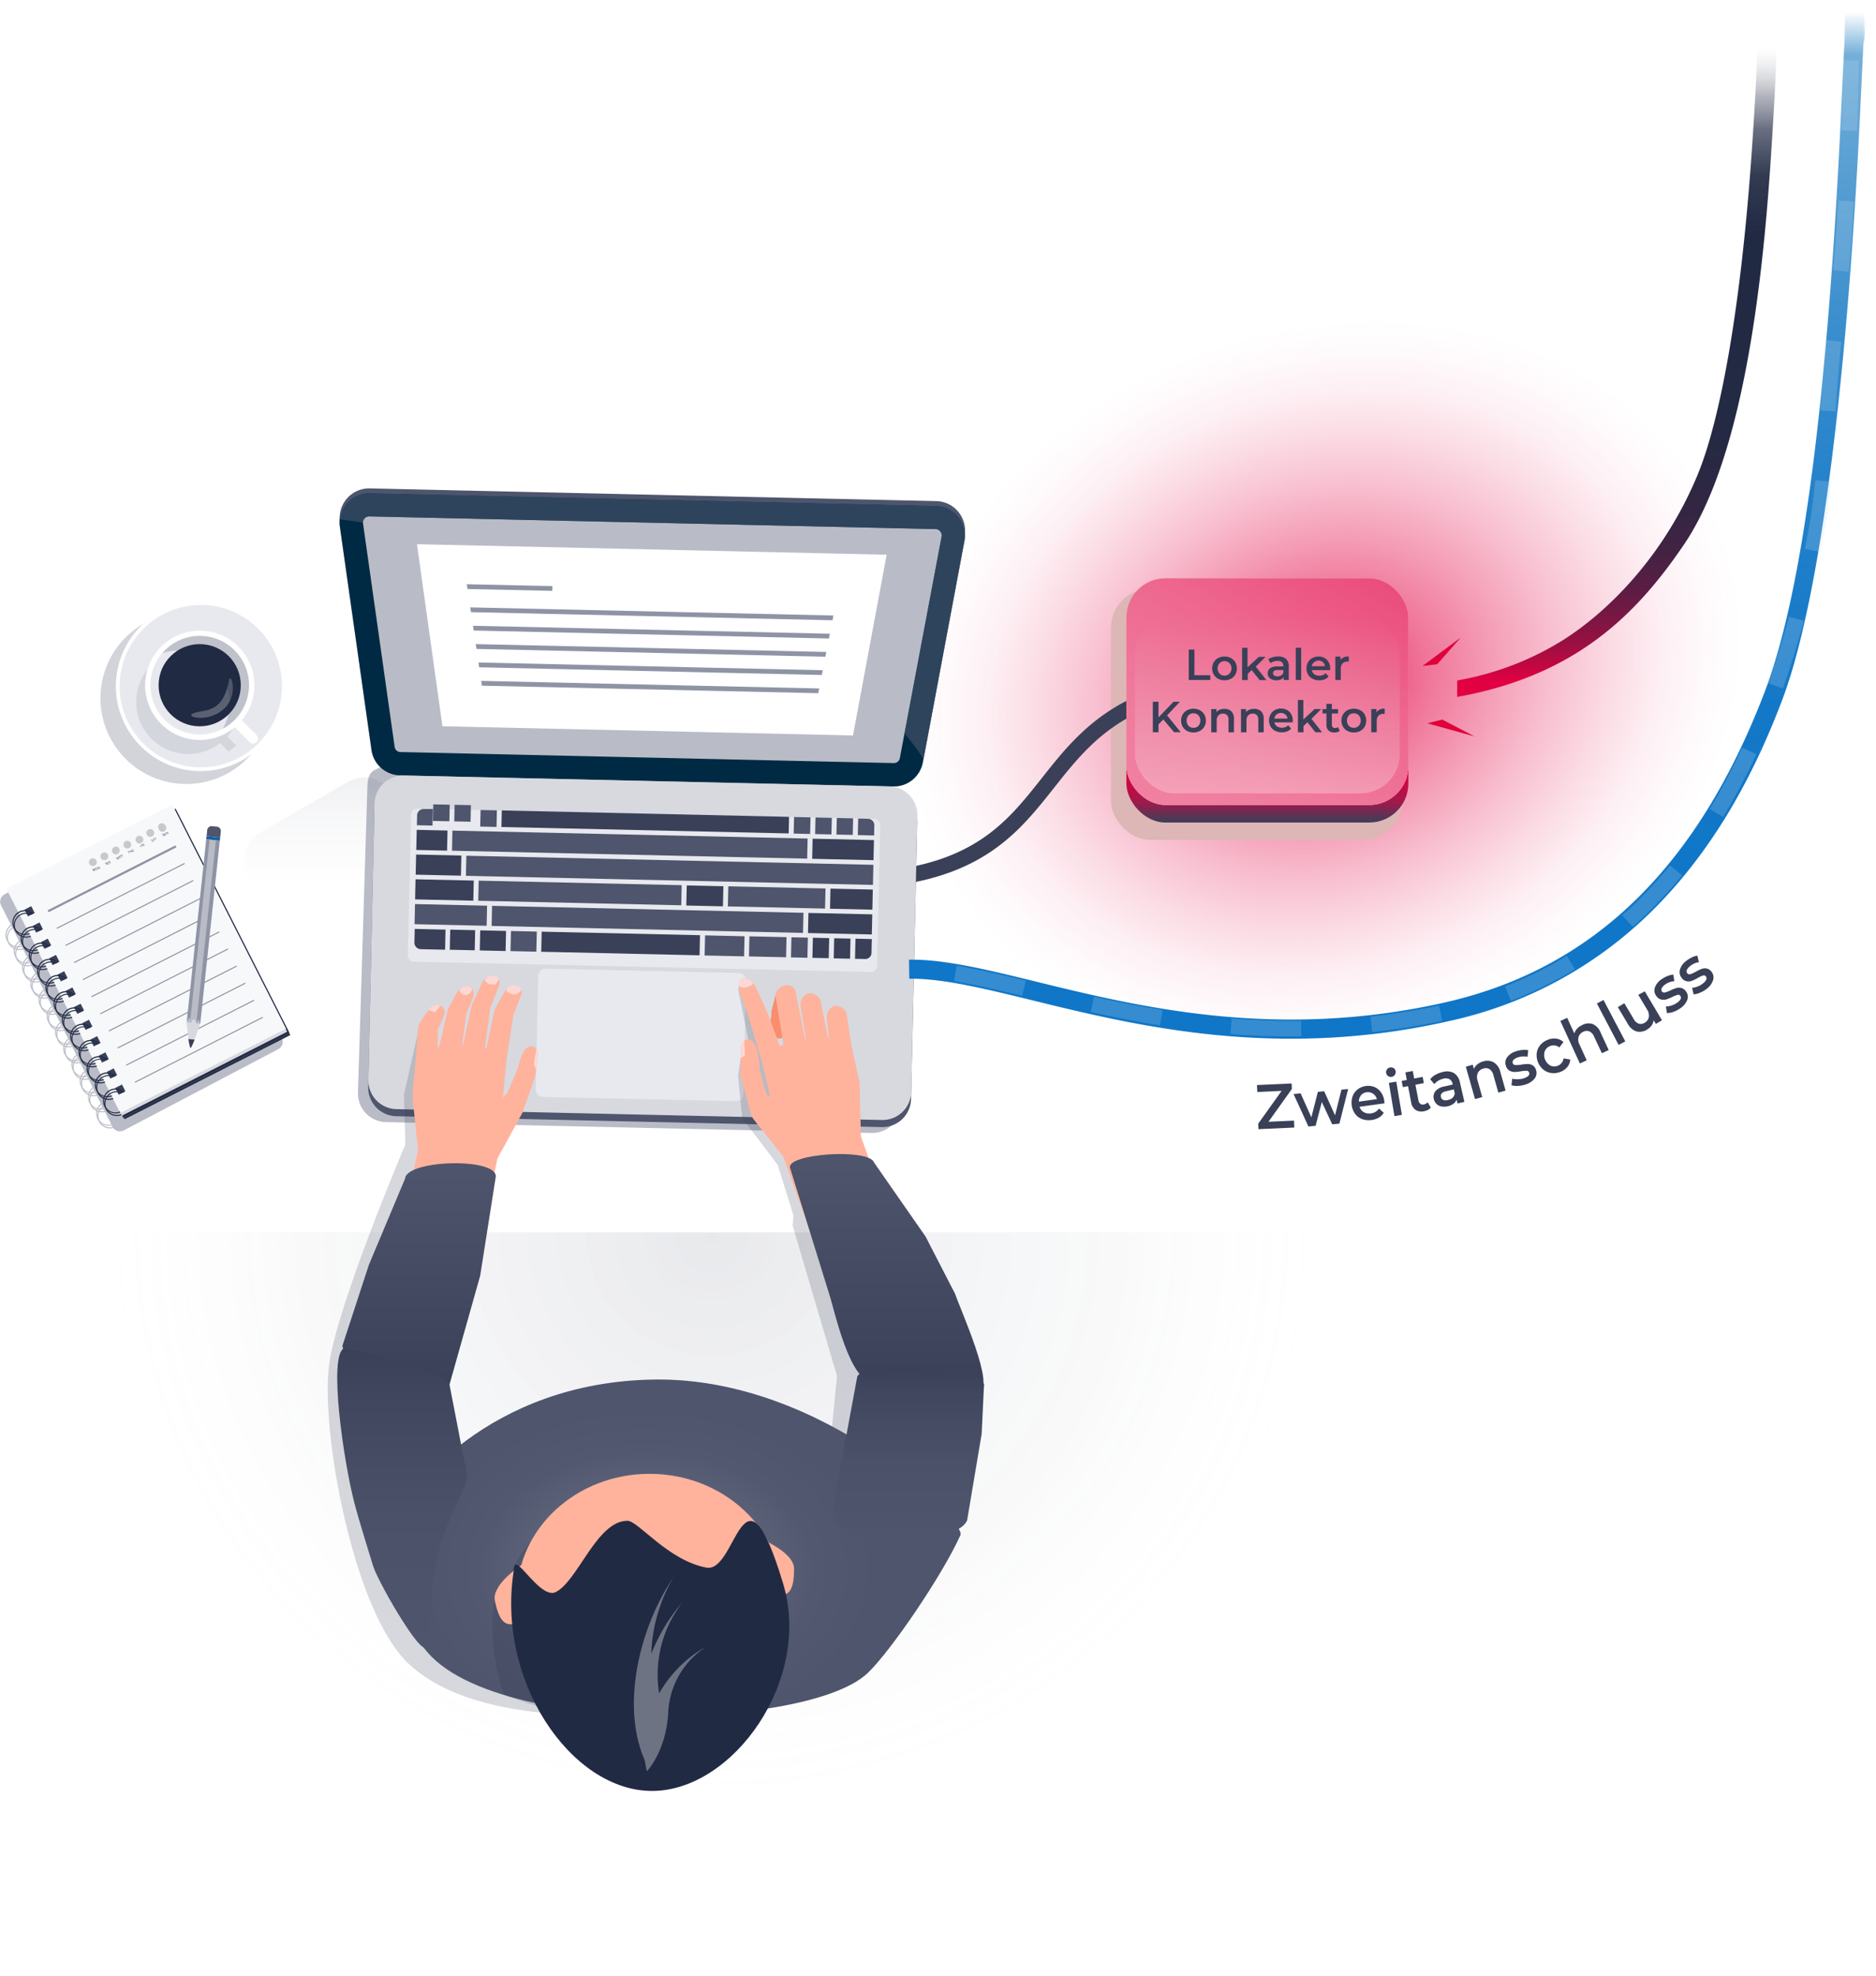 <svg xmlns="http://www.w3.org/2000/svg" xmlns:xlink="http://www.w3.org/1999/xlink" viewBox="0 0 480.7 506.2"><defs><style>.cls-1{mask:url(#mask);}.cls-2,.cls-33,.cls-6{mix-blend-mode:multiply;}.cls-2{fill:url(#linear-gradient);}.cls-3{isolation:isolate;}.cls-4,.cls-46,.cls-47{opacity:0.6;}.cls-4{fill:url(#Unbenannter_Verlauf_55);}.cls-5{fill:url(#Unbenannter_Verlauf_84);}.cls-6{fill:#ddb6b6;}.cls-41,.cls-50,.cls-7{fill:none;}.cls-7{stroke:#394058;}.cls-34,.cls-50,.cls-7{stroke-miterlimit:10;}.cls-50,.cls-7{stroke-width:4px;}.cls-8{fill:url(#Unbenannter_Verlauf_79);}.cls-9{fill:#d7d9df;}.cls-10{fill:url(#Unbenannter_Verlauf_70);}.cls-11{opacity:0.53;fill:url(#Unbenannter_Verlauf_89);}.cls-12,.cls-21{fill:#394058;}.cls-13{fill:#b9bcc6;}.cls-14,.cls-47{fill:#4e556c;}.cls-15{fill:#002a43;}.cls-16{opacity:0.45;fill:url(#Unbenannter_Verlauf_40);}.cls-17{fill:#e8e9ee;}.cls-18{fill:#b4dabd;}.cls-19{fill:#fff;}.cls-20,.cls-40{fill:#8e94a4;}.cls-21,.cls-44{opacity:0.2;}.cls-22,.cls-34{fill:#ffb39c;}.cls-23{fill:#f6b07e;}.cls-24{fill:#fbd8d5;}.cls-25{fill:#b8835f;}.cls-26{fill:#fa8d6c;}.cls-27{opacity:0.7;fill:url(#Unbenannter_Verlauf_22);}.cls-28{fill:url(#Unbenannter_Verlauf_39);}.cls-29{fill:url(#Unbenannter_Verlauf_30);}.cls-30{fill:url(#Unbenannter_Verlauf_32);}.cls-31{fill:url(#Unbenannter_Verlauf_30-2);}.cls-32{fill:url(#Unbenannter_Verlauf_31);}.cls-33,.cls-35,.cls-42,.cls-44{fill:#212a43;}.cls-33{opacity:0.17;}.cls-34{stroke:#ffb39c;}.cls-36{fill:#6e7384;}.cls-37{fill:#f7f8fa;}.cls-38{fill:#c9c9c9;}.cls-39{fill:#0d5da9;}.cls-40{opacity:0.4;}.cls-42{opacity:0.1;}.cls-43{fill:#e3e3e3;opacity:0.3;}.cls-45{mask:url(#mask-2);}.cls-46{fill:#6a7084;mix-blend-mode:screen;}.cls-48{fill:#e0003c;}.cls-49{fill:url(#Unbenannter_Verlauf_92);}.cls-50{stroke:#b9d7eb;stroke-dasharray:18;opacity:0.23;}.cls-51{filter:url(#luminosity-noclip-2);}.cls-52{filter:url(#luminosity-noclip);}</style><filter id="luminosity-noclip" x="532.74" y="-8667" width="148.24" height="32766" filterUnits="userSpaceOnUse" color-interpolation-filters="sRGB"><feFlood flood-color="#fff" result="bg"/><feBlend in="SourceGraphic" in2="bg"/></filter><mask id="mask" x="532.74" y="-8667" width="148.24" height="32766" maskUnits="userSpaceOnUse"><g class="cls-52"/></mask><linearGradient id="linear-gradient" x1="596.37" y1="417.12" x2="632.43" y2="354.67" gradientUnits="userSpaceOnUse"><stop offset="0" stop-color="#666"/><stop offset="0.72" stop-color="#fff"/></linearGradient><radialGradient id="Unbenannter_Verlauf_55" cx="778.99" cy="421.15" r="109.21" gradientTransform="translate(-512.19 113.06) rotate(-20.01) scale(1 0.83)" gradientUnits="userSpaceOnUse"><stop offset="0.2" stop-color="#e30042"/><stop offset="0.24" stop-color="#e30042" stop-opacity="0.91"/><stop offset="0.4" stop-color="#e30042" stop-opacity="0.64"/><stop offset="0.55" stop-color="#e30042" stop-opacity="0.41"/><stop offset="0.69" stop-color="#e30042" stop-opacity="0.23"/><stop offset="0.81" stop-color="#e30042" stop-opacity="0.1"/><stop offset="0.92" stop-color="#e30042" stop-opacity="0.03"/><stop offset="1" stop-color="#e30042" stop-opacity="0"/></radialGradient><linearGradient id="Unbenannter_Verlauf_84" x1="842.07" y1="426.39" x2="842.07" y2="257.53" gradientUnits="userSpaceOnUse"><stop offset="0.03" stop-color="#e30042"/><stop offset="0.06" stop-color="#bc0842"/><stop offset="0.09" stop-color="#981042"/><stop offset="0.13" stop-color="#781743"/><stop offset="0.17" stop-color="#5c1d43"/><stop offset="0.22" stop-color="#462243"/><stop offset="0.28" stop-color="#352643"/><stop offset="0.35" stop-color="#2a2843"/><stop offset="0.44" stop-color="#232a43"/><stop offset="0.71" stop-color="#212a43"/><stop offset="0.8" stop-color="#2a334b" stop-opacity="0.96"/><stop offset="0.87" stop-color="#495065" stop-opacity="0.82"/><stop offset="0.92" stop-color="#7c8190" stop-opacity="0.59"/><stop offset="0.97" stop-color="#c4c7cd" stop-opacity="0.26"/><stop offset="1" stop-color="#fff" stop-opacity="0"/></linearGradient><linearGradient id="Unbenannter_Verlauf_79" x1="324.75" y1="152.66" x2="324.75" y2="210.74" gradientUnits="userSpaceOnUse"><stop offset="0.61" stop-color="#e30042"/><stop offset="0.72" stop-color="#e10142"/><stop offset="0.78" stop-color="#d90443"/><stop offset="0.83" stop-color="#cb0945"/><stop offset="0.87" stop-color="#b81048"/><stop offset="0.91" stop-color="#9f1a4b"/><stop offset="0.94" stop-color="#80254f"/><stop offset="0.97" stop-color="#5c3353"/><stop offset="1" stop-color="#394058"/></linearGradient><linearGradient id="Unbenannter_Verlauf_70" x1="344.52" y1="142.95" x2="304.98" y2="211.44" gradientUnits="userSpaceOnUse"><stop offset="0" stop-color="#eb4d7b"/><stop offset="0.39" stop-color="#ee688f"/><stop offset="0.74" stop-color="#f07a9c"/><stop offset="1" stop-color="#f180a1"/></linearGradient><linearGradient id="Unbenannter_Verlauf_89" x1="324.75" y1="203.27" x2="324.75" y2="157.85" gradientUnits="userSpaceOnUse"><stop offset="0" stop-color="#fff" stop-opacity="0.5"/><stop offset="1" stop-color="#d7d9df" stop-opacity="0"/></linearGradient><linearGradient id="Unbenannter_Verlauf_40" x1="521.96" y1="445.71" x2="521.96" y2="488.41" gradientUnits="userSpaceOnUse"><stop offset="0" stop-color="#212a43" stop-opacity="0.15"/><stop offset="0.48" stop-color="#8f94a1" stop-opacity="0.07"/><stop offset="0.71" stop-color="#f7f8fa" stop-opacity="0"/></linearGradient><radialGradient id="Unbenannter_Verlauf_22" cx="644.36" cy="563.41" r="212.02" gradientTransform="translate(-494.3 -246.5) scale(1.05 1)" xlink:href="#Unbenannter_Verlauf_40"/><radialGradient id="Unbenannter_Verlauf_39" cx="605.48" cy="648.85" r="59.11" gradientTransform="translate(0 188.24) scale(1 0.71)" gradientUnits="userSpaceOnUse"><stop offset="0" stop-color="#8e94a4"/><stop offset="0.04" stop-color="#888e9f"/><stop offset="0.26" stop-color="#6f7589"/><stop offset="0.49" stop-color="#5c6379"/><stop offset="0.73" stop-color="#52586f"/><stop offset="1" stop-color="#4e556c"/></radialGradient><linearGradient id="Unbenannter_Verlauf_30" x1="547.15" y1="602.4" x2="547.15" y2="544.53" gradientUnits="userSpaceOnUse"><stop offset="0" stop-color="#394058"/><stop offset="1" stop-color="#4e556c"/></linearGradient><linearGradient id="Unbenannter_Verlauf_32" x1="542.78" y1="591.92" x2="542.78" y2="669" gradientUnits="userSpaceOnUse"><stop offset="0" stop-color="#394058"/><stop offset="0.16" stop-color="#3f465e"/><stop offset="0.56" stop-color="#4a5169"/><stop offset="1" stop-color="#4e556c"/></linearGradient><linearGradient id="Unbenannter_Verlauf_30-2" x1="666.97" y1="602.93" x2="666.97" y2="542.21" xlink:href="#Unbenannter_Verlauf_30"/><linearGradient id="Unbenannter_Verlauf_31" x1="672.59" y1="596.98" x2="672.59" y2="640.74" gradientUnits="userSpaceOnUse"><stop offset="0" stop-color="#394058"/><stop offset="0.16" stop-color="#40475e"/><stop offset="0.55" stop-color="#4a5169"/><stop offset="1" stop-color="#4e556c"/></linearGradient><filter id="luminosity-noclip-2" x="532.74" y="378.81" width="148.24" height="55.61" filterUnits="userSpaceOnUse" color-interpolation-filters="sRGB"><feFlood flood-color="#fff" result="bg"/><feBlend in="SourceGraphic" in2="bg"/></filter><mask id="mask-2" x="93.02" y="132.31" width="148.24" height="55.61" maskUnits="userSpaceOnUse"><g class="cls-51"><g transform="translate(-439.73 -246.5)"><g class="cls-1"><path class="cls-2" d="M671.48,434.42,681,384a1.55,1.55,0,0,0-.31-1.32,1.49,1.49,0,0,0-1.18-.58l-145.13-3.25a1.55,1.55,0,0,0-1.59,1.57C563.44,384.83,641.85,399.54,671.48,434.42Z"/></g></g></g></mask><linearGradient id="Unbenannter_Verlauf_92" x1="2678.25" y1="992.72" x2="2652.95" y2="775.95" gradientTransform="translate(3340.3 1546.2) rotate(-173.34)" gradientUnits="userSpaceOnUse"><stop offset="0" stop-color="#187abf" stop-opacity="0"/><stop offset="0.05" stop-color="#187abf" stop-opacity="0.6"/><stop offset="0.19" stop-color="#1679c1" stop-opacity="0.72"/><stop offset="0.38" stop-color="#1378c4" stop-opacity="0.84"/><stop offset="0.58" stop-color="#1177c6" stop-opacity="0.93"/><stop offset="0.78" stop-color="#1076c7" stop-opacity="0.98"/><stop offset="1" stop-color="#1076c7"/></linearGradient></defs><g class="cls-3"><g id="problem"><circle class="cls-4" cx="339.27" cy="174.66" r="110.56"/><path class="cls-5" d="M800.29,425.55c-3.49.28-7.16.43-11,.43v-4.14c3.82,0,7.49-.14,11-.43Zm89.08-169.69c-.52,7.85,2-11.44-.76,29.24-2.74,39.74-8,69-14,83.31-8.64,20.66-22.8,34.76-34.39,42.1a75.92,75.92,0,0,1-27.11,10.33v4.22c30.58-5.48,46.09-21.34,58.13-39.06,15-22.09,20.07-65.9,22.25-99.06,2.9-44.37.38-25.17.7-30Z" transform="translate(-439.73 -246.5)"/><rect class="cls-6" x="284.67" y="150.84" width="74.7" height="64.34" rx="10"/><path class="cls-7" d="M654.28,472.28c49.38,0,47.9-26.22,69.85-41.34a45.23,45.23,0,0,1,4.1-2.53A61,61,0,0,1,747.48,422" transform="translate(-439.73 -246.5)"/><rect class="cls-8" x="288.62" y="152.66" width="72.25" height="58.08" rx="10"/><rect class="cls-9" x="288.62" y="148.16" width="72.25" height="58.08" rx="10"/><rect class="cls-10" x="288.62" y="148.16" width="72.25" height="58.08" rx="10"/><rect class="cls-11" x="290.83" y="157.85" width="67.83" height="45.42" rx="10"/><path class="cls-12" d="M744.33,412.92h1.45v6.58h4.08v1.22h-5.53Z" transform="translate(-439.73 -246.5)"/><path class="cls-12" d="M751.87,420.41a2.76,2.76,0,0,1-1.13-1.09,3.21,3.21,0,0,1,0-3.14,2.8,2.8,0,0,1,1.13-1.08,3.35,3.35,0,0,1,1.62-.39,3.4,3.4,0,0,1,1.64.39,2.87,2.87,0,0,1,1.13,1.08,3.21,3.21,0,0,1,0,3.14,2.82,2.82,0,0,1-1.13,1.09,3.4,3.4,0,0,1-1.64.39A3.35,3.35,0,0,1,751.87,420.41Zm2.89-1.31a2,2,0,0,0,0-2.7,1.82,1.82,0,0,0-2.53,0,2.07,2.07,0,0,0,0,2.7,1.82,1.82,0,0,0,2.53,0Z" transform="translate(-439.73 -246.5)"/><path class="cls-12" d="M760.44,418.17l-1,1v1.57H758v-8.26h1.39v5l2.89-2.68H764l-2.49,2.5,2.72,3.45H762.5Z" transform="translate(-439.73 -246.5)"/><path class="cls-12" d="M769.27,415.34a2.44,2.44,0,0,1,.69,1.9v3.48h-1.31V420a1.67,1.67,0,0,1-.73.6,3,3,0,0,1-1.14.2,2.66,2.66,0,0,1-1.17-.23,1.76,1.76,0,0,1-.78-.63,1.63,1.63,0,0,1-.27-.92,1.59,1.59,0,0,1,.59-1.29,3,3,0,0,1,1.88-.48h1.54v-.09a1.21,1.21,0,0,0-.37-1,1.64,1.64,0,0,0-1.11-.34,3.31,3.31,0,0,0-1,.16,2.39,2.39,0,0,0-.82.44l-.54-1a3.16,3.16,0,0,1,1.12-.54,4.86,4.86,0,0,1,1.39-.19A2.93,2.93,0,0,1,769.27,415.34ZM768,419.55a1.3,1.3,0,0,0,.57-.69v-.69h-1.44c-.8,0-1.2.27-1.2.79a.69.69,0,0,0,.3.6,1.38,1.38,0,0,0,.84.23A1.84,1.84,0,0,0,768,419.55Z" transform="translate(-439.73 -246.5)"/><path class="cls-12" d="M771.75,412.46h1.39v8.26h-1.39Z" transform="translate(-439.73 -246.5)"/><path class="cls-12" d="M780.54,418.19h-4.67a1.62,1.62,0,0,0,.64,1.05,2.12,2.12,0,0,0,1.29.38,2.16,2.16,0,0,0,1.61-.65l.75.86a2.62,2.62,0,0,1-1,.73,3.73,3.73,0,0,1-1.38.24,3.64,3.64,0,0,1-1.72-.39,2.78,2.78,0,0,1-1.16-1.09,3.06,3.06,0,0,1-.4-1.57,3.18,3.18,0,0,1,.39-1.57,2.79,2.79,0,0,1,1.1-1.08,3.19,3.19,0,0,1,1.58-.39,3,3,0,0,1,1.55.38,2.71,2.71,0,0,1,1.07,1.08,3.25,3.25,0,0,1,.39,1.61C780.56,417.88,780.55,418,780.54,418.19Zm-4.12-2a1.6,1.6,0,0,0-.56,1h3.37a1.61,1.61,0,0,0-1.68-1.45A1.65,1.65,0,0,0,776.42,416.22Z" transform="translate(-439.73 -246.5)"/><path class="cls-12" d="M785.34,414.71V416l-.32,0a1.68,1.68,0,0,0-1.27.47,1.88,1.88,0,0,0-.46,1.37v2.88H781.9v-6h1.32v.87A2.33,2.33,0,0,1,785.34,414.71Z" transform="translate(-439.73 -246.5)"/><path class="cls-12" d="M737.81,430.83l-1.23,1.27v2h-1.45v-7.8h1.45v4l3.85-4h1.63l-3.28,3.49,3.48,4.31h-1.69Z" transform="translate(-439.73 -246.5)"/><path class="cls-12" d="M743.91,433.78a2.87,2.87,0,0,1-1.13-1.08,3.1,3.1,0,0,1-.41-1.58,3,3,0,0,1,.41-1.57,2.87,2.87,0,0,1,1.13-1.08,3.6,3.6,0,0,1,3.26,0,2.89,2.89,0,0,1,1.14,1.08,3,3,0,0,1,.4,1.57,3.09,3.09,0,0,1-.4,1.58,2.89,2.89,0,0,1-1.14,1.08,3.6,3.6,0,0,1-3.26,0Zm2.9-1.31a2.07,2.07,0,0,0,0-2.7,1.72,1.72,0,0,0-1.27-.51,1.69,1.69,0,0,0-1.27.51,2.1,2.1,0,0,0,0,2.7,1.69,1.69,0,0,0,1.27.51A1.72,1.72,0,0,0,746.81,432.47Z" transform="translate(-439.73 -246.5)"/><path class="cls-12" d="M755.23,428.73a2.62,2.62,0,0,1,.68,2v3.4h-1.39v-3.23a1.63,1.63,0,0,0-.37-1.17,1.34,1.34,0,0,0-1-.4,1.64,1.64,0,0,0-1.21.46,1.86,1.86,0,0,0-.45,1.34v3h-1.39v-5.95h1.33v.77a2.24,2.24,0,0,1,.86-.62,3.19,3.19,0,0,1,1.19-.21A2.5,2.5,0,0,1,755.23,428.73Z" transform="translate(-439.73 -246.5)"/><path class="cls-12" d="M762.86,428.73a2.58,2.58,0,0,1,.68,2v3.4h-1.39v-3.23a1.63,1.63,0,0,0-.37-1.17,1.32,1.32,0,0,0-1-.4,1.64,1.64,0,0,0-1.22.46,1.85,1.85,0,0,0-.44,1.34v3h-1.4v-5.95H759v.77a2.2,2.2,0,0,1,.87-.62,3.14,3.14,0,0,1,1.18-.21A2.5,2.5,0,0,1,762.86,428.73Z" transform="translate(-439.73 -246.5)"/><path class="cls-12" d="M770.94,431.57h-4.67a1.66,1.66,0,0,0,.64,1,2.16,2.16,0,0,0,1.29.38,2.19,2.19,0,0,0,1.62-.64l.74.85a2.51,2.51,0,0,1-1,.73,3.77,3.77,0,0,1-1.38.24,3.68,3.68,0,0,1-1.73-.39,2.79,2.79,0,0,1-1.15-1.08,3.27,3.27,0,0,1,0-3.15,2.83,2.83,0,0,1,1.09-1.08,3.23,3.23,0,0,1,1.59-.39,3.18,3.18,0,0,1,1.55.38,2.78,2.78,0,0,1,1.07,1.08,3.25,3.25,0,0,1,.38,1.61A3.57,3.57,0,0,1,770.94,431.57Zm-4.12-2a1.69,1.69,0,0,0-.56,1.05h3.38a1.64,1.64,0,0,0-.55-1.05,1.81,1.81,0,0,0-2.27,0Z" transform="translate(-439.73 -246.5)"/><path class="cls-12" d="M774.73,431.54l-1,1v1.57H772.3v-8.26h1.39v5l2.89-2.68h1.67l-2.48,2.5,2.72,3.45h-1.7Z" transform="translate(-439.73 -246.5)"/><path class="cls-12" d="M783,433.77a1.54,1.54,0,0,1-.6.3,2.55,2.55,0,0,1-.74.1,2.12,2.12,0,0,1-1.52-.51,2,2,0,0,1-.53-1.49V429.3h-1v-1.11h1v-1.36H781v1.36h1.59v1.11H781v2.83a1,1,0,0,0,.21.67.81.81,0,0,0,.62.22,1.25,1.25,0,0,0,.78-.24Z" transform="translate(-439.73 -246.5)"/><path class="cls-12" d="M785,433.78a2.87,2.87,0,0,1-1.13-1.08,3.1,3.1,0,0,1-.41-1.58,3,3,0,0,1,.41-1.57,2.87,2.87,0,0,1,1.13-1.08,3.39,3.39,0,0,1,1.63-.39,3.42,3.42,0,0,1,1.64.39,2.93,2.93,0,0,1,1.13,1.08,3,3,0,0,1,.4,1.57,3.09,3.09,0,0,1-.4,1.58,2.93,2.93,0,0,1-1.13,1.08,3.42,3.42,0,0,1-1.64.39A3.39,3.39,0,0,1,785,433.78Zm2.9-1.31a2.07,2.07,0,0,0,0-2.7,1.72,1.72,0,0,0-1.27-.51,1.69,1.69,0,0,0-1.27.51,2.1,2.1,0,0,0,0,2.7,1.69,1.69,0,0,0,1.27.51A1.72,1.72,0,0,0,787.86,432.47Z" transform="translate(-439.73 -246.5)"/><path class="cls-12" d="M794.54,428.08v1.32l-.32,0a1.7,1.7,0,0,0-1.27.47,1.92,1.92,0,0,0-.46,1.37v2.88H791.1v-5.95h1.33V429A2.31,2.31,0,0,1,794.54,428.08Z" transform="translate(-439.73 -246.5)"/><path class="cls-13" d="M663,536.77,538.63,534a7.35,7.35,0,0,1-7.18-7.51l2.43-78.8c.38-7.14,5.64-.76,6-12l-4.13-31.18L665,451.29a7.34,7.34,0,0,1,7.17,7.51l-1.58,70.79A7.34,7.34,0,0,1,663,536.77Z" transform="translate(-439.73 -246.5)"/><path class="cls-14" d="M668.62,446.8,542.26,444a7.55,7.55,0,0,1-7.3-6.44l-8.11-57.26a7.55,7.55,0,0,1,7.64-8.66l145.13,3.25a7.55,7.55,0,0,1,7.25,9L676.2,440.7A7.53,7.53,0,0,1,668.62,446.8Z" transform="translate(-439.73 -246.5)"/><path class="cls-13" d="M668.6,448l-126.37-2.83a7.55,7.55,0,0,1-7.3-6.43l-8.11-57.26a7.55,7.55,0,0,1,7.64-8.66l145.14,3.25a7.54,7.54,0,0,1,7.24,9L676.18,441.9A7.55,7.55,0,0,1,668.6,448Z" transform="translate(-439.73 -246.5)"/><path class="cls-15" d="M679.46,382.06a1.49,1.49,0,0,1,1.18.58A1.55,1.55,0,0,1,681,384L670.3,440.75a1.56,1.56,0,0,1-1.57,1.26l-126.36-2.83a1.54,1.54,0,0,1-1.51-1.28l-8.11-57.3a1.51,1.51,0,0,1,.37-1.26,1.54,1.54,0,0,1,1.21-.53l145.13,3.25m.14-6-145.14-3.25a7.55,7.55,0,0,0-7.64,8.66l8.11,57.26a7.55,7.55,0,0,0,7.3,6.43L668.6,448a7.55,7.55,0,0,0,7.58-6.1l10.66-56.84a7.54,7.54,0,0,0-7.24-9Z" transform="translate(-439.73 -246.5)"/><path class="cls-14" d="M665.66,535.27l-124.4-2.79a7.34,7.34,0,0,1-7.18-7.5l1.58-70.8a7.35,7.35,0,0,1,7.51-7.17l124.41,2.78a7.33,7.33,0,0,1,7.17,7.51l-1.58,70.79A7.34,7.34,0,0,1,665.66,535.27Z" transform="translate(-439.73 -246.5)"/><path class="cls-16" d="M506.6,474.43l22.21,12.83a8.52,8.52,0,0,0,12.78-7.38V454.23a8.52,8.52,0,0,0-12.78-7.37L506.6,459.69A8.51,8.51,0,0,0,506.6,474.43Z" transform="translate(-439.73 -246.5)"/><path class="cls-9" d="M665.7,533.46l-124.4-2.79a7.34,7.34,0,0,1-7.18-7.5l1.58-70.8a7.35,7.35,0,0,1,7.51-7.17L667.62,448a7.33,7.33,0,0,1,7.17,7.51l-1.58,70.79A7.35,7.35,0,0,1,665.7,533.46Z" transform="translate(-439.73 -246.5)"/><path class="cls-17" d="M628.31,528.64l-49.44-1.1A1.89,1.89,0,0,1,577,525.6l.65-29.07a1.88,1.88,0,0,1,1.93-1.85l49.45,1.1a1.9,1.9,0,0,1,1.85,1.94l-.65,29.07A1.89,1.89,0,0,1,628.31,528.64Z" transform="translate(-439.73 -246.5)"/><path class="cls-17" d="M662.82,495.52l-117-2.62a1.6,1.6,0,0,1-1.58-1.61l.81-36.06a1.6,1.6,0,0,1,1.65-1.54l117,2.62a1.59,1.59,0,0,1,1.58,1.61l-.8,36.06A1.6,1.6,0,0,1,662.82,495.52Z" transform="translate(-439.73 -246.5)"/><rect class="cls-12" x="549.55" y="462.38" width="5.15" height="11.6" transform="translate(-368.03 763.18) rotate(-88.72)"/><rect class="cls-14" x="608.77" y="417.34" width="5.15" height="104.32" transform="translate(-311.45 823.69) rotate(-88.72)"/><rect class="cls-14" x="552.7" y="471.7" width="5.15" height="18.47" transform="translate(-377.7 778.81) rotate(-88.72)"/><rect class="cls-14" x="603.1" y="442.16" width="5.15" height="79.81" transform="translate(-329.55 830.31) rotate(-88.72)"/><rect class="cls-12" x="652.45" y="474.99" width="5.15" height="16.36" transform="translate(-282.41 880.73) rotate(-88.72)"/><rect class="cls-12" x="551.07" y="467.1" width="5.15" height="14.92" transform="translate(-372.93 770.93) rotate(-88.72)"/><rect class="cls-12" x="655.35" y="471.47" width="5.15" height="10.85" transform="translate(-273.31 877.48) rotate(-88.72)"/><rect class="cls-12" x="547.83" y="457.85" width="5.15" height="7.89" transform="translate(-363.31 755.23) rotate(-88.72)"/><rect class="cls-14" x="598.56" y="417.41" width="5.15" height="91.03" transform="translate(-314.86 807.05) rotate(-88.72)"/><rect class="cls-12" x="653.2" y="456.29" width="5.15" height="15.72" transform="translate(-262.66 862.88) rotate(-88.72)"/><rect class="cls-14" x="643.17" y="455.91" width="4.25" height="4.21" transform="translate(-266.79 846.4) rotate(-88.72)"/><path class="cls-14" d="M546.61,455.36l-.06,2.57,4,.09.1-4.24-2.37,0A1.66,1.66,0,0,0,546.61,455.36Z" transform="translate(-439.73 -246.5)"/><rect class="cls-12" x="602.98" y="420.31" width="4.25" height="73.62" transform="translate(-305.19 805.33) rotate(-88.72)"/><rect class="cls-14" x="551.89" y="453.87" width="4.25" height="4.21" transform="matrix(0.02, -1, 1, 0.02, -353.97, 753.15)"/><rect class="cls-14" x="648.64" y="456.05" width="4.25" height="4.18" transform="translate(-261.56 851.99) rotate(-88.72)"/><rect class="cls-14" x="557.36" y="454.01" width="4.25" height="4.18" transform="matrix(0.02, -1, 1, 0.02, -348.76, 758.73)"/><path class="cls-14" d="M662.14,456.28l-2.51-.06-.1,4.24,4.18.1.06-2.58A1.66,1.66,0,0,0,662.14,456.28Z" transform="translate(-439.73 -246.5)"/><rect class="cls-14" x="654.09" y="456.18" width="4.25" height="4.18" transform="translate(-256.35 857.56) rotate(-88.72)"/><rect class="cls-14" x="562.82" y="454.13" width="4.25" height="4.18" transform="translate(-343.54 764.31) rotate(-88.72)"/><rect class="cls-14" x="633.9" y="484.36" width="5.15" height="9.5" transform="translate(-306.48 867.97) rotate(-88.72)"/><rect class="cls-12" x="596.21" y="467.97" width="5.15" height="40.58" transform="translate(-342.49 829.46) rotate(-88.72)"/><rect class="cls-14" x="642.03" y="487.18" width="5.15" height="4.21" transform="translate(-298.72 876.28) rotate(-88.72)"/><rect class="cls-14" x="622.83" y="483.8" width="5.15" height="10.11" transform="translate(-317.04 856.67) rotate(-88.72)"/><rect class="cls-14" x="571.35" y="484.4" width="5.15" height="6.62" transform="translate(-366.23 804.07) rotate(-88.72)"/><path class="cls-12" d="M546,484.5l-.08,3.48a1.67,1.67,0,0,0,1.63,1.71l6.23.14.11-5.15Z" transform="translate(-439.73 -246.5)"/><rect class="cls-12" x="555.68" y="484.16" width="5.15" height="6.39" transform="translate(-381.2 788.06) rotate(-88.72)"/><rect class="cls-12" x="563.46" y="484.22" width="5.15" height="6.62" transform="translate(-373.75 796.02) rotate(-88.72)"/><rect class="cls-12" x="647.5" y="487.32" width="5.15" height="4.18" transform="translate(-293.49 881.86) rotate(-88.72)"/><rect class="cls-12" x="652.96" y="487.44" width="5.15" height="4.18" transform="translate(-288.27 887.45) rotate(-88.72)"/><path class="cls-12" d="M658.94,487l-.12,5.15,2.6.06a1.59,1.59,0,0,0,1.62-1.55l.08-3.56Z" transform="translate(-439.73 -246.5)"/><polygon class="cls-18" points="223.39 241.41 223.38 241.41 223.3 244.9 223.31 244.9 223.39 241.41"/><rect class="cls-14" x="585.81" y="449.32" width="5.15" height="52.03" transform="translate(-339.75 806.41) rotate(-88.72)"/><rect class="cls-12" x="617.78" y="471.36" width="5.15" height="9.39" transform="translate(-309.19 839.1) rotate(-88.72)"/><rect class="cls-14" x="636.2" y="464.01" width="5.15" height="24.91" transform="translate(-291.6 857.91) rotate(-88.72)"/><polygon class="cls-19" points="227.19 142.13 106.84 139.43 113.37 186.08 218.57 188.43 227.19 142.13"/><polygon class="cls-20" points="141.55 150.17 119.61 149.68 119.8 150.91 141.52 151.39 141.55 150.17"/><polygon class="cls-20" points="120.5 155.62 120.68 156.84 213.32 158.92 213.55 157.7 120.5 155.62"/><polygon class="cls-20" points="121.38 161.55 212.41 163.59 212.64 162.37 121.2 160.33 121.38 161.55"/><polygon class="cls-20" points="122.08 166.26 211.5 168.26 211.73 167.04 121.9 165.03 122.08 166.26"/><polygon class="cls-20" points="122.78 170.97 210.58 172.94 210.82 171.72 122.6 169.74 122.78 170.97"/><polygon class="cls-20" points="123.48 175.68 209.67 177.61 209.91 176.39 123.3 174.45 123.48 175.68"/><path class="cls-21" d="M555.81,535.09s-6,18.15-7.09,19.54-2.27,6.88-2.27,6.88l2.27,3.42-3.19,51.79L659.35,677.2s-86.36,22.58-115-4.51c-14.27-13.52-22.54-60.1-20.28-76.63,2.09-15.38,19.53-56.35,19.53-56.35l-.37-12.77L547,510.41Z" transform="translate(-439.73 -246.5)"/><path class="cls-22" d="M551.85,516.92c-.34,1.77-2,2.24-3.38,1.91h0c-1.41-.33-2.39-.34-2.19-1.33l.57-7.77c.2-1,1.8-2.48,3.22-2.15l.19.05c.79.21,1.72,2.08,1.66,3.08Z" transform="translate(-439.73 -246.5)"/><path class="cls-22" d="M552,510.05c-.36.54-1.47,1.68-2,1.63l-1.56-.23c-1.29-.7-1.6-.86-1.51-1.88s2.71-4.4,2.71-4.4c.73-.95,1.79-1.63,3.08-.94h0c1.29.7,1.1,1.78.55,3C553.05,507.71,552.3,509.63,552,510.05Z" transform="translate(-439.73 -246.5)"/><path class="cls-22" d="M558,515.42c-.19,1-1.66,1.49-3.07,1.17h0c-1.41-.33-2.93-.67-2.73-1.67l2.32-9.85,2.07-3.94c.44-.88,1.76-2.24,3.17-1.91h0c1.41.32,1.57,1.71,1.15,2.89l-1.69,4.13Z" transform="translate(-439.73 -246.5)"/><path class="cls-22" d="M569.36,519c-.18,3.21-1.4,2.37-2.84,2.21l-1.19-.49a3.26,3.26,0,0,1-1.6-2.72l2.73-12.84,2.47-4.37c.81-1.12,1.38-1.94,2.82-1.78l.18,0a1.72,1.72,0,0,1,1.31,2.51l-1.94,5Z" transform="translate(-439.73 -246.5)"/><path class="cls-23" d="M572.49,520c.88-3.6,1.92-5.33,3.25-5.35s1.86,1.22,1.78,2.33c-.1,1.42-.82,5.63-.82,5.63a.32.32,0,0,1-.36.28l-4.67-.8Z" transform="translate(-439.73 -246.5)"/><path class="cls-22" d="M563.85,516c-.29,1.72-1.92,2.17-3.36,2l-.65-.27a3.23,3.23,0,0,1-1.63-2.7l2.39-11,2.58-5.6a3.13,3.13,0,0,1,3-1.89h.13c1.44.14,1.72,1.38,1.24,2.58l-2.18,5.58Z" transform="translate(-439.73 -246.5)"/><path class="cls-22" d="M576.61,518.41c.16-1.13.46-2.49.57-3a1.62,1.62,0,0,0-1.44-.78c-1.33,0-2.37,1.75-3.25,5.35l-.66,1.69h0l-2.12,4.84,0,0-1.12,1.23.92-9.77c-.32-.41-2.51-2.89-8.88-3.57,0,0-8.69-1-14.28,2.54l-.95,10.38,1.45,13.82-5.65,26.14,20.35,2.16,5.65-26.14,6.38-11.66h0l3.16-9h0s0,0,0,0,.18-1,.37-2.27A3.06,3.06,0,0,1,576.61,518.41Z" transform="translate(-439.73 -246.5)"/><path class="cls-24" d="M577.18,515.45c-.11.47-.41,1.83-.57,3a3.06,3.06,0,0,0,.46,2c.2-1.23.4-2.64.45-3.36A2.65,2.65,0,0,0,577.18,515.45Z" transform="translate(-439.73 -246.5)"/><path class="cls-24" d="M571,501.17l.77.07a.73.73,0,0,0,.49-.15l1.07-.78a1.55,1.55,0,0,0-1.44-1.32l-.18,0a2.12,2.12,0,0,0-2.31,1.09l.38.63,1,.43A.64.64,0,0,0,571,501.17Z" transform="translate(-439.73 -246.5)"/><path class="cls-24" d="M566.26,496.5h-.13a2.55,2.55,0,0,0-2,.72,1.78,1.78,0,0,0-.11.63c.1.27.87.69.87.69a.5.5,0,0,0,.29.12l1.15.09a.53.53,0,0,0,.48-.22l.83-1.08A1.46,1.46,0,0,0,566.26,496.5Z" transform="translate(-439.73 -246.5)"/><path class="cls-24" d="M558.17,501.19a1.48,1.48,0,0,0,1.43.09,1.34,1.34,0,0,0,.84-.71l.33-.66a1.59,1.59,0,0,0-1-.69,2.61,2.61,0,0,0-2.33.82l.12.26S557.48,500.69,558.17,501.19Z" transform="translate(-439.73 -246.5)"/><path class="cls-24" d="M552.57,504.17a2.34,2.34,0,0,0-2.94,1l-.07.1,1.59.55C551.2,505.82,552.09,504.75,552.57,504.17Z" transform="translate(-439.73 -246.5)"/><polygon class="cls-21" points="190.17 286.45 199.26 298.44 203.29 311.33 203.1 314.02 214.47 352.53 210.75 390.5 223.66 390.49 224.94 354.11 208.77 297.02 201.46 289.33 190.87 251.51 189.12 253.39 191.91 267.29 190.17 268.42 189.12 275.56 190.17 286.45"/><path class="cls-22" d="M652.31,514.09a2.57,2.57,0,0,0,3.43,1.81h0c1.41-.37,2.39-.41,2.17-1.4l-1.26-8.34a2.85,2.85,0,0,0-3.13-1.92h0a3.12,3.12,0,0,0-1.95,3.26Z" transform="translate(-439.73 -246.5)"/><path class="cls-22" d="M646.45,514c.23,1,1.7,1.44,3.11,1.07h0c1.4-.37,2.65-1.15,2.43-2.14l-2-10a2.86,2.86,0,0,0-3.13-1.92h0a3.12,3.12,0,0,0-2,3.26Z" transform="translate(-439.73 -246.5)"/><path class="cls-25" d="M643.21,502.62c.3-1.53.19-3.1-1.24-3.3l-.23,0c-1.43-.2-2.34.27-3.23,2.16l-1,3.78-.39,4.68a2.24,2.24,0,0,0,1.86,2.55h0a2.31,2.31,0,0,0,2.63-1.86l.45-4.21Z" transform="translate(-439.73 -246.5)"/><path class="cls-26" d="M643.21,502.62c.3-1.53.19-3.1-1.24-3.3l-.23,0c-1.43-.2-2.34.27-3.23,2.16l-1,3.78-.39,4.68a2.24,2.24,0,0,0,1.86,2.55h0a2.31,2.31,0,0,0,2.63-1.86l.45-4.21Z" transform="translate(-439.73 -246.5)"/><path class="cls-22" d="M635.12,519.08c.6,3.15,1.69,2.14,3.1,1.77l1.12-.67a3.33,3.33,0,0,0,1.23-2.93l-4-10.82-3.21-7.12c-.55-1-1.74-2.52-3.14-2.15h0c-1.4.37-1.26,2.54-1,3.53l2,5.2Z" transform="translate(-439.73 -246.5)"/><path class="cls-22" d="M669.1,562.28l-8.77-24.6-.34-13.9-2.28-10.14c-6-2.68-14.46-.39-14.46-.39-6.23,1.62-8.08,4.4-8.35,4.86l2.18,9.53-.9-.74-1.77-6.14-.1-1.68c-.27-3.71-1.26-6-2.57-6.23s-1.94.86-2.13,1.95l-.18,6.75h0l0,.08v0h0l2.62,10a4.75,4.75,0,0,0,.89,1.8l7.52,9.41,8.76,24.61,11.17-2.91h0Z" transform="translate(-439.73 -246.5)"/><path class="cls-22" d="M640.74,515.81c.22,1,1.69,1.38,3.09,1h0c1.41-.37,2.74-1.55,2.51-2.54l-2.77-13.87a2.27,2.27,0,0,0-2.89-1.34h0c-1.4.37-2.42,1.7-2.2,2.68Z" transform="translate(-439.73 -246.5)"/><path class="cls-24" d="M630.17,499.53a3.35,3.35,0,0,0,2.55-1h0l-.23-.44a2.33,2.33,0,0,0-2.25-.9c-.81.21-1.1,1-1.16,1.87l.8.48Z" transform="translate(-439.73 -246.5)"/><path class="cls-24" d="M630.43,513.16a2.77,2.77,0,0,0-.82,1.64l-.07,2.79,1.07-.63Z" transform="translate(-439.73 -246.5)"/><path class="cls-21" d="M549.43,638.48c.2,21,100.17,26.24,116.72,16.13,5.61-3.42,17.71-15.32,21.79-21.81,1.41-2.24-36.41-28-79.47-29.83s-50.8,17.15-51.23,19.62Z" transform="translate(-439.73 -246.5)"/><rect class="cls-27" x="11.89" y="315.75" width="468.81" height="190.45"/><path class="cls-28" d="M545.38,659.19c-1.41,32.34,99.24,32.74,116.75,15.9,5.93-5.7,19.08-25,23.7-35.28,1.6-3.56-34.66-40.28-78.05-39.86s-64.25,29.83-64.88,33.67Z" transform="translate(-439.73 -246.5)"/><path class="cls-29" d="M527.49,591.23c-.27,4.93,27.2,14.75,27.47,9.82l7.81-27.69,4-25.41c.28-4.93-23-4.34-23.27.59l-9.24,22Z" transform="translate(-439.73 -246.5)"/><path class="cls-30" d="M535.39,647.9c.71,2.17,4.35,9,7.51,13.9,2.18,3.38,5.08,7.81,6.76,7.13,0,0-.22-15,2.63-25.54,2.35-8.65,7.69-17.12,7.14-18.78l-4.51-23.29c-1.21-3.69-27-9.4-27-9.4-4.11,1.67-.2,28.9,2.65,39.78C531.5,635.41,535.39,647.9,535.39,647.9Z" transform="translate(-439.73 -246.5)"/><path class="cls-31" d="M684.46,578c1.24,3.7,10.64,24.51,6,24.9l-27-2.37c-6.07.28-10-18.84-11.27-22.53l-10-32.22c-1.25-3.7,20.26-5.14,21.5-1.44l13.22,19Z" transform="translate(-439.73 -246.5)"/><path class="cls-32" d="M687.55,636c-2.9,6.79-28.06,4.23-28.06,4.23a8,8,0,0,1-5.8-10.26l5.69-30.72c1.47-4.38,33.94-1.95,32.47,2.43l-.58,12.18Z" transform="translate(-439.73 -246.5)"/><path class="cls-33" d="M635.7,657.87c-3.49-11.49-6-15.53-8-15.88a34.53,34.53,0,0,0-26.19-11.63c-15.91,0-29.22,10.22-32.63,23.93-1.07-1.1-1.82-1.63-2-.67a53,53,0,0,0,2,27.07c.08.25,20.83,7.78,34.89,7.78C624.56,688.47,643.22,682.66,635.7,657.87Z" transform="translate(-439.73 -246.5)"/><path class="cls-34" d="M572.69,655.46c0,17,15,30.86,33.49,30.86s33.49-13.82,33.49-30.86-15-30.85-33.49-30.85S572.69,638.42,572.69,655.46Z" transform="translate(-439.73 -246.5)"/><path class="cls-22" d="M599.64,639.91a3.72,3.72,0,1,0,7.39,0c0-2.31-1.66-6.28-3.7-6.28S599.64,637.6,599.64,639.91Z" transform="translate(-439.73 -246.5)"/><path class="cls-22" d="M572,655.56c-.9-4.33,2-8.54,2-8.54s-8.36,5.25-7.47,9.58,2.17,6.47,4.72,6S572.87,659.9,572,655.56Z" transform="translate(-439.73 -246.5)"/><path class="cls-22" d="M637.66,648.43c0-4.41-3.72-8-3.72-8s9.26,3.59,9.26,8-.81,6.75-3.42,6.75S637.66,652.85,637.66,648.43Z" transform="translate(-439.73 -246.5)"/><path class="cls-35" d="M571.55,647.86c.53-3,6.71,8.45,10.57,6.55,5.7-2.82,10.51-18.27,18.39-18.27,2.75,0,10.3,10.1,20.19,12,7.9,1.54,9.3-30.24,19.67,4,7.53,24.79-12.78,53.22-33.58,53.22S566.39,676.81,571.55,647.86Z" transform="translate(-439.73 -246.5)"/><path class="cls-36" d="M620.54,668.51a21.18,21.18,0,0,0-9.6,17c-.54,9.52-5.43,15-5.49,14.74C602.33,686.84,610.52,673.93,620.54,668.51Z" transform="translate(-439.73 -246.5)"/><path class="cls-36" d="M614.64,657a30.19,30.19,0,0,0-6.09,22.88c1.58,10.72-2.24,18.84-2.36,18.58C599.92,685,605.49,667.25,614.64,657Z" transform="translate(-439.73 -246.5)"/><path class="cls-36" d="M612.57,650.2c.72-1.05-8.11,11.14-5.45,26.87,2,11.88-1.62,21.68-1.75,21.4C598.45,684.19,603.54,663.25,612.57,650.2Z" transform="translate(-439.73 -246.5)"/><path class="cls-13" d="M448.52,491.17a3.2,3.2,0,0,0-2.8,4.63,2.3,2.3,0,0,0,.21.33,3.15,3.15,0,0,0,.73.77,3.19,3.19,0,0,0,3.16.39l-.11-.24a2.91,2.91,0,0,1-3.55-1,3.53,3.53,0,0,1-.21-.32,3,3,0,0,1-.22-.61,2.92,2.92,0,0,1,1.51-3.33,2.86,2.86,0,0,1,1.42-.31,2.9,2.9,0,0,1,1.86.75l.25-.12A3.16,3.16,0,0,0,448.52,491.17Z" transform="translate(-439.73 -246.5)"/><path class="cls-13" d="M448.87,491.86a3,3,0,0,0-1.41.33,3.17,3.17,0,0,0-1.73,2.89,3,3,0,0,0,.2,1.05,2.48,2.48,0,0,0,.13.35,3.2,3.2,0,0,0,4.07,1.49l-.1-.24a2.93,2.93,0,0,1-3.37-.83,2.58,2.58,0,0,1-.37-.54,2.09,2.09,0,0,1-.13-.35,2.91,2.91,0,0,1,2.84-3.9,2.82,2.82,0,0,1,1.12.29l.31-.16A3.19,3.19,0,0,0,448.87,491.86Z" transform="translate(-439.73 -246.5)"/><path class="cls-13" d="M450.64,495.34a3.08,3.08,0,0,0-1.41.34,3.19,3.19,0,0,0-1.4,4.28,3.7,3.7,0,0,0,.21.33,3.15,3.15,0,0,0,.73.77,3.19,3.19,0,0,0,3.16.39l-.1-.24a2.92,2.92,0,0,1-3.56-1,3.53,3.53,0,0,1-.21-.32,3,3,0,0,1-.22-.61,2.93,2.93,0,0,1,1.51-3.33,3,3,0,0,1,1.42-.31,2.86,2.86,0,0,1,1.86.76l.26-.13A3.17,3.17,0,0,0,450.64,495.34Z" transform="translate(-439.73 -246.5)"/><path class="cls-13" d="M451,496a3.13,3.13,0,0,0-3.14,3.22,3,3,0,0,0,.2,1.05c0,.12.08.23.13.35a3.2,3.2,0,0,0,4.07,1.5l-.1-.25a2.91,2.91,0,0,1-3.37-.83,2.54,2.54,0,0,1-.36-.54,2.13,2.13,0,0,1-.14-.35,2.92,2.92,0,0,1,1.42-3.59,3,3,0,0,1,1.42-.31,2.82,2.82,0,0,1,1.13.29l.3-.16A3.19,3.19,0,0,0,451,496Z" transform="translate(-439.73 -246.5)"/><path class="cls-13" d="M446.41,487a3,3,0,0,0-1.4.34,3.19,3.19,0,0,0-1.4,4.29,3.45,3.45,0,0,0,.2.32,3.23,3.23,0,0,0,3.9,1.16l-.11-.24a2.9,2.9,0,0,1-3.55-1,1.77,1.77,0,0,1-.21-.32,2.79,2.79,0,0,1-.22-.61,2.93,2.93,0,0,1,1.5-3.33,3,3,0,0,1,1.43-.31,2.93,2.93,0,0,1,1.86.76l.25-.13A3.17,3.17,0,0,0,446.41,487Z" transform="translate(-439.73 -246.5)"/><path class="cls-13" d="M446.76,487.7a3.19,3.19,0,0,0-2.95,4.27,3.65,3.65,0,0,0,.14.35,3.2,3.2,0,0,0,4.07,1.5l-.1-.24a2.93,2.93,0,0,1-3.37-.84,2.58,2.58,0,0,1-.37-.54,2.09,2.09,0,0,1-.13-.35,2.91,2.91,0,0,1,1.42-3.58,2.78,2.78,0,0,1,2.54,0l.3-.16A3.15,3.15,0,0,0,446.76,487.7Z" transform="translate(-439.73 -246.5)"/><path class="cls-13" d="M444.31,482.87a3.18,3.18,0,0,0-2.81,4.63,3.53,3.53,0,0,0,.21.32A3.15,3.15,0,0,0,445.6,489l-.1-.24a2.92,2.92,0,0,1-3.56-1,3.7,3.7,0,0,1-.21-.33,2.79,2.79,0,0,1-.22-.61,2.93,2.93,0,0,1,1.51-3.33,3.09,3.09,0,0,1,1.42-.31,2.91,2.91,0,0,1,1.86.76l.25-.13A3.13,3.13,0,0,0,444.31,482.87Z" transform="translate(-439.73 -246.5)"/><path class="cls-13" d="M444.65,483.55a3.35,3.35,0,0,0-1.41.33,3.19,3.19,0,0,0-1.73,2.89,3,3,0,0,0,.2,1.05,2.09,2.09,0,0,0,.13.35,3.2,3.2,0,0,0,4.07,1.5l-.1-.24a2.94,2.94,0,0,1-3.37-.83,3.53,3.53,0,0,1-.37-.55c-.05-.11-.09-.23-.13-.34a2.91,2.91,0,0,1,1.42-3.59,2.78,2.78,0,0,1,2.54,0l.31-.15A3.09,3.09,0,0,0,444.65,483.55Z" transform="translate(-439.73 -246.5)"/><path class="cls-13" d="M457,507.79a3.08,3.08,0,0,0-1.41.34,3.21,3.21,0,0,0-1.4,4.29,3.53,3.53,0,0,0,.21.32,3,3,0,0,0,.74.77,3.17,3.17,0,0,0,3.15.39l-.1-.24a2.92,2.92,0,0,1-3.56-1,2.49,2.49,0,0,1-.2-.32,3.47,3.47,0,0,1-.23-.61,2.92,2.92,0,0,1,4.8-2.88l.25-.13A3.17,3.17,0,0,0,457,507.79Z" transform="translate(-439.73 -246.5)"/><path class="cls-13" d="M457.31,508.47a3.16,3.16,0,0,0-2.95,4.27,2.13,2.13,0,0,0,.14.35,3.2,3.2,0,0,0,4.07,1.5l-.1-.24a2.93,2.93,0,0,1-3.37-.84,2.58,2.58,0,0,1-.37-.54,3.65,3.65,0,0,1-.14-.35A2.93,2.93,0,0,1,456,509a3,3,0,0,1,1.42-.32,2.82,2.82,0,0,1,1.13.29l.3-.16A3.15,3.15,0,0,0,457.31,508.47Z" transform="translate(-439.73 -246.5)"/><path class="cls-13" d="M454.85,503.63a3.36,3.36,0,0,0-1.41.34,3.21,3.21,0,0,0-1.4,4.29,2.53,2.53,0,0,0,.21.32,3,3,0,0,0,.73.78,3.19,3.19,0,0,0,3.16.39l-.1-.25a2.92,2.92,0,0,1-3.56-1,3.62,3.62,0,0,1-.2-.33,2.82,2.82,0,0,1-.23-.61,2.93,2.93,0,0,1,1.51-3.32,2.86,2.86,0,0,1,1.42-.31,3,3,0,0,1,1.87.75l.25-.13A3.21,3.21,0,0,0,454.85,503.63Z" transform="translate(-439.73 -246.5)"/><path class="cls-13" d="M455.19,504.31a3.22,3.22,0,0,0-1.41.34,3.17,3.17,0,0,0-1.53,3.93,3.62,3.62,0,0,0,.13.35,3.21,3.21,0,0,0,4.07,1.5l-.1-.24a2.94,2.94,0,0,1-3.37-.83,3.48,3.48,0,0,1-.36-.55,2.44,2.44,0,0,1-.14-.34,2.93,2.93,0,0,1,1.42-3.59,2.8,2.8,0,0,1,2.55,0l.3-.15A3.2,3.2,0,0,0,455.19,504.31Z" transform="translate(-439.73 -246.5)"/><path class="cls-13" d="M452.74,499.48a3.28,3.28,0,0,0-1.4.34,3.19,3.19,0,0,0-1.4,4.29,3.62,3.62,0,0,0,.2.33,3.39,3.39,0,0,0,.74.77,3.17,3.17,0,0,0,3.15.39l-.1-.24a2.93,2.93,0,0,1-3.55-1,2.3,2.3,0,0,1-.21-.33,2.79,2.79,0,0,1-.22-.61,2.92,2.92,0,0,1,1.5-3.32,2.87,2.87,0,0,1,1.43-.31,2.94,2.94,0,0,1,1.86.75l.25-.13A3.21,3.21,0,0,0,452.74,499.48Z" transform="translate(-439.73 -246.5)"/><path class="cls-13" d="M453.09,500.16a3.16,3.16,0,0,0-3.14,3.22,3.25,3.25,0,0,0,.19,1.06c.05.11.08.23.14.34a3.2,3.2,0,0,0,4.07,1.5l-.1-.24a3,3,0,0,1-3.74-1.38,2.37,2.37,0,0,1-.13-.34,2.92,2.92,0,0,1,1.41-3.59,3,3,0,0,1,1.43-.32,3.2,3.2,0,0,1,1.12.29l.3-.15A3.16,3.16,0,0,0,453.09,500.16Z" transform="translate(-439.73 -246.5)"/><path class="cls-13" d="M463.3,520.27a3.23,3.23,0,0,0-1.41.35,3.18,3.18,0,0,0-1.39,4.28,3.62,3.62,0,0,0,.2.33,3.22,3.22,0,0,0,3.89,1.16l-.1-.24a2.91,2.91,0,0,1-3.55-1,2.2,2.2,0,0,1-.21-.32,3.79,3.79,0,0,1-.23-.61,2.94,2.94,0,0,1,1.51-3.33,2.87,2.87,0,0,1,1.43-.31,2.94,2.94,0,0,1,1.86.75l.25-.12A3.18,3.18,0,0,0,463.3,520.27Z" transform="translate(-439.73 -246.5)"/><path class="cls-13" d="M463.65,521a3,3,0,0,0-1.41.33,3.2,3.2,0,0,0-1.74,2.89,3.54,3.54,0,0,0,.2,1.05c.05.12.08.23.14.35a3.2,3.2,0,0,0,4.07,1.49l-.1-.24a2.92,2.92,0,0,1-3.37-.83,2.58,2.58,0,0,1-.37-.54,2.48,2.48,0,0,1-.13-.35,2.93,2.93,0,0,1,1.41-3.59,3,3,0,0,1,1.43-.31,2.82,2.82,0,0,1,1.12.29l.3-.16A3.15,3.15,0,0,0,463.65,521Z" transform="translate(-439.73 -246.5)"/><path class="cls-13" d="M465.42,524.45a3.08,3.08,0,0,0-1.41.34,3.21,3.21,0,0,0-1.4,4.29c.06.11.14.21.21.32a3.22,3.22,0,0,0,3.89,1.16l-.1-.24a2.93,2.93,0,0,1-3.56-1,3.45,3.45,0,0,1-.2-.32,3.79,3.79,0,0,1-.23-.61,2.91,2.91,0,0,1,2.93-3.64,2.9,2.9,0,0,1,1.87.76l.25-.13A3.17,3.17,0,0,0,465.42,524.45Z" transform="translate(-439.73 -246.5)"/><path class="cls-13" d="M465.77,525.13a3.16,3.16,0,0,0-2.95,4.27,2.55,2.55,0,0,0,.14.35,3.2,3.2,0,0,0,4.07,1.5l-.1-.25a2.91,2.91,0,0,1-3.37-.83,2.58,2.58,0,0,1-.37-.54,3.65,3.65,0,0,1-.14-.35,2.91,2.91,0,0,1,2.84-3.9,2.82,2.82,0,0,1,1.13.29l.3-.16A3.15,3.15,0,0,0,465.77,525.13Z" transform="translate(-439.73 -246.5)"/><path class="cls-13" d="M467.52,528.58a3.36,3.36,0,0,0-1.41.34,3.21,3.21,0,0,0-1.4,4.29,3.7,3.7,0,0,0,.21.33,3.22,3.22,0,0,0,3.89,1.16l-.1-.24a2.94,2.94,0,0,1-3.56-1,3.62,3.62,0,0,1-.2-.33,3.47,3.47,0,0,1-.23-.61,2.94,2.94,0,0,1,1.51-3.32,2.86,2.86,0,0,1,1.42-.31,3,3,0,0,1,1.87.75l.25-.13A3.21,3.21,0,0,0,467.52,528.58Z" transform="translate(-439.73 -246.5)"/><path class="cls-13" d="M467.87,529.26a3.22,3.22,0,0,0-1.42.34,3.19,3.19,0,0,0-1.73,2.88,3.26,3.26,0,0,0,.2,1.06,2.44,2.44,0,0,0,.14.34,3.2,3.2,0,0,0,4.07,1.5l-.1-.24a3,3,0,0,1-3.74-1.38c-.06-.11-.09-.23-.14-.34a2.93,2.93,0,0,1,1.42-3.59,3,3,0,0,1,1.42-.32,3.2,3.2,0,0,1,1.13.29l.3-.15A3.19,3.19,0,0,0,467.87,529.26Z" transform="translate(-439.73 -246.5)"/><path class="cls-13" d="M461.19,516.12a3.08,3.08,0,0,0-1.41.34,3.21,3.21,0,0,0-1.4,4.29,3.53,3.53,0,0,0,.21.32,3,3,0,0,0,.74.77,3.17,3.17,0,0,0,3.15.39l-.1-.24a2.92,2.92,0,0,1-3.56-1,3.45,3.45,0,0,1-.2-.32,3.79,3.79,0,0,1-.23-.61,2.92,2.92,0,0,1,4.8-2.88l.25-.13A3.17,3.17,0,0,0,461.19,516.12Z" transform="translate(-439.73 -246.5)"/><path class="cls-13" d="M461.54,516.8a3.16,3.16,0,0,0-3,4.27,2.13,2.13,0,0,0,.14.35,3.2,3.2,0,0,0,4.07,1.5l-.1-.24a2.93,2.93,0,0,1-3.37-.84,2.58,2.58,0,0,1-.37-.54,3.65,3.65,0,0,1-.14-.35,2.93,2.93,0,0,1,1.42-3.58,2.87,2.87,0,0,1,1.42-.32,2.82,2.82,0,0,1,1.13.29l.3-.16A3.15,3.15,0,0,0,461.54,516.8Z" transform="translate(-439.73 -246.5)"/><path class="cls-13" d="M459.08,512a3,3,0,0,0-1.4.34,3.19,3.19,0,0,0-1.4,4.29,2.2,2.2,0,0,0,.21.32,3.15,3.15,0,0,0,3.89,1.16l-.11-.24a2.91,2.91,0,0,1-3.55-1,3.7,3.7,0,0,1-.21-.33,2.79,2.79,0,0,1-.22-.61,2.93,2.93,0,0,1,1.5-3.33,3,3,0,0,1,1.43-.31,2.91,2.91,0,0,1,1.86.76l.25-.13A3.17,3.17,0,0,0,459.08,512Z" transform="translate(-439.73 -246.5)"/><path class="cls-13" d="M459.43,512.65a3.13,3.13,0,0,0-3.14,3.22,3,3,0,0,0,.2,1,2.09,2.09,0,0,0,.13.35,3.2,3.2,0,0,0,4.07,1.5l-.1-.24a3,3,0,0,1-3.74-1.38,2.37,2.37,0,0,1-.13-.34,2.92,2.92,0,0,1,2.84-3.91,2.82,2.82,0,0,1,1.12.29L461,513A3.09,3.09,0,0,0,459.43,512.65Z" transform="translate(-439.73 -246.5)"/><path class="cls-13" d="M511,515.33l-39.56,20.79a2.12,2.12,0,0,1-2.88-.92L440,478.46a2.11,2.11,0,0,1,.91-2.82l39.56-20.79a2.11,2.11,0,0,1,2.87.92l28.62,56.73A2.12,2.12,0,0,1,511,515.33Z" transform="translate(-439.73 -246.5)"/><rect class="cls-35" x="454.51" y="461.51" width="47.61" height="64.42" transform="translate(-611.44 23.59) rotate(-26.92)"/><rect class="cls-12" x="454.19" y="461.26" width="47.61" height="64.42" transform="translate(-611.36 23.42) rotate(-26.92)"/><rect class="cls-35" x="454.27" y="460.91" width="47.61" height="64.42" transform="translate(-611.19 23.42) rotate(-26.92)"/><rect class="cls-9" x="453.72" y="460.66" width="47.61" height="64.42" transform="translate(-611.14 23.14) rotate(-26.92)"/><rect class="cls-37" x="453.43" y="459.88" width="47.61" height="64.42" transform="translate(-610.82 22.93) rotate(-26.92)"/><polygon class="cls-20" points="45.21 217.09 12.45 233.72 12.2 233.22 44.96 216.59 45.21 217.09"/><polygon class="cls-20" points="47.37 221.34 14.62 237.97 14.49 237.73 47.25 221.1 47.37 221.34"/><polygon class="cls-20" points="49.59 225.72 16.84 242.36 16.72 242.12 49.47 225.48 49.59 225.72"/><polygon class="cls-20" points="51.82 230.1 19.07 246.74 18.94 246.5 51.7 229.86 51.82 230.1"/><polygon class="cls-20" points="54.04 234.49 21.29 251.12 21.17 250.88 53.92 234.24 54.04 234.49"/><polygon class="cls-20" points="56.27 238.87 23.52 255.5 23.39 255.26 56.15 238.63 56.27 238.87"/><polygon class="cls-20" points="58.49 243.25 25.74 259.88 25.62 259.64 58.37 243.01 58.49 243.25"/><polygon class="cls-20" points="60.72 247.63 27.97 264.26 27.84 264.02 60.6 247.39 60.72 247.63"/><polygon class="cls-20" points="62.94 252.01 30.19 268.64 30.07 268.4 62.82 251.77 62.94 252.01"/><polygon class="cls-20" points="65.17 256.39 32.42 273.03 32.29 272.79 65.05 256.15 65.17 256.39"/><polygon class="cls-20" points="67.39 260.77 34.64 277.41 34.52 277.17 67.27 260.53 67.39 260.77"/><path class="cls-38" d="M464.4,466.91a1,1,0,1,1-1.29-.42A1,1,0,0,1,464.4,466.91Z" transform="translate(-439.73 -246.5)"/><path class="cls-12" d="M464.1,469.32c0-.08-.1-.17-.13-.24h0l0,.25,0,.32-.05,0-.23-.22-.17-.19h0l.11.26.11.24-.07,0-.24-.58.09-.05.23.22.15.16h0q0-.09,0-.21l0-.32.09,0,.32.54-.07,0Z" transform="translate(-439.73 -246.5)"/><path class="cls-12" d="M464.75,468.94a.29.29,0,0,1-.11.42.28.28,0,0,1-.39-.15.3.3,0,0,1,.11-.43A.28.28,0,0,1,464.75,468.94Zm-.43.22a.23.23,0,0,0,.3.14.23.23,0,0,0,.06-.32.24.24,0,0,0-.3-.14A.23.23,0,0,0,464.32,469.16Z" transform="translate(-439.73 -246.5)"/><path class="cls-12" d="M465,469.17l-.28-.55.07,0,.33.19.19.13h0l-.13-.23-.11-.23.06,0,.29.56-.08,0-.32-.2a.91.91,0,0,1-.19-.13h0l.13.23.12.24Z" transform="translate(-439.73 -246.5)"/><path class="cls-38" d="M467.35,465.41a1,1,0,1,1-1.29-.42A1,1,0,0,1,467.35,465.41Z" transform="translate(-439.73 -246.5)"/><path class="cls-12" d="M466.77,467.65l-.17.08,0-.06.41-.21,0,.06-.17.09.25.5-.07,0Z" transform="translate(-439.73 -246.5)"/><path class="cls-12" d="M467.11,467.39l.17.33c.06.13.15.15.22.11s.11-.12,0-.24l-.16-.33.07,0,.16.33c.09.17,0,.28-.08.34a.22.22,0,0,1-.32-.13l-.17-.33Z" transform="translate(-439.73 -246.5)"/><path class="cls-12" d="M468,467.31l-.21.11.1.2.24-.12,0,.06-.31.16-.28-.56.3-.15,0,.06-.23.11.09.18.21-.11Z" transform="translate(-439.73 -246.5)"/><path class="cls-38" d="M470.29,463.92a1,1,0,1,1-1.29-.42A1,1,0,0,1,470.29,463.92Z" transform="translate(-439.73 -246.5)"/><path class="cls-12" d="M469.79,466.73l-.42-.48.08,0,.21.25.14.17h0c0-.06,0-.14-.06-.22l-.06-.32.07,0,.21.25.14.17h0a1.08,1.08,0,0,1-.05-.21l-.07-.32.07,0,.13.64-.08,0-.22-.26-.13-.16h0a1,1,0,0,1,.05.2l.07.33Z" transform="translate(-439.73 -246.5)"/><path class="cls-12" d="M470.56,466l-.22.11.1.2.25-.13,0,.06-.32.16-.28-.55.3-.16,0,.06-.23.12.09.18.22-.11Z" transform="translate(-439.73 -246.5)"/><path class="cls-12" d="M470.53,465.67l.15-.09a.38.38,0,0,1,.26-.05.3.3,0,0,1,.18.16.35.35,0,0,1,0,.26.42.42,0,0,1-.21.21l-.13,0Zm.32.45.08,0a.25.25,0,0,0,.12-.36.24.24,0,0,0-.34-.1l-.08.05Z" transform="translate(-439.73 -246.5)"/><path class="cls-38" d="M473.23,462.42a1,1,0,1,1-1.29-.42A1,1,0,0,1,473.23,462.42Z" transform="translate(-439.73 -246.5)"/><path class="cls-12" d="M472.59,464.69l-.17.09,0-.07.41-.2,0,.06-.17.08.25.5-.07,0Z" transform="translate(-439.73 -246.5)"/><path class="cls-12" d="M472.93,464.44l.12.23.27-.14-.12-.23.08,0,.28.56-.07,0-.14-.26-.26.13.13.26-.07,0-.29-.56Z" transform="translate(-439.73 -246.5)"/><path class="cls-12" d="M473.47,464.16l.17.33c.06.13.15.15.22.11s.11-.12.05-.24l-.17-.33.07,0,.17.33c.08.17,0,.28-.09.34s-.23,0-.32-.13l-.17-.33Z" transform="translate(-439.73 -246.5)"/><path class="cls-38" d="M476.18,460.93a1,1,0,1,1-1.71.86,1,1,0,0,1,1.71-.86Z" transform="translate(-439.73 -246.5)"/><path class="cls-12" d="M475.62,463.07l.3-.15,0,.06-.23.12.09.18.21-.1,0,.06-.21.1.13.26-.07,0Z" transform="translate(-439.73 -246.5)"/><path class="cls-12" d="M476,462.88l.13-.08a.3.3,0,0,1,.19,0,.19.19,0,0,1,.1.08.18.18,0,0,1,0,.2h0s.09,0,.13.07a.84.84,0,0,0,.12.13l-.07,0a.59.59,0,0,1-.1-.11c-.06-.07-.1-.09-.17-.05l-.07,0,.12.24-.07,0Zm.2.21.08,0a.13.13,0,0,0,.07-.17.12.12,0,0,0-.18,0l-.07,0Z" transform="translate(-439.73 -246.5)"/><path class="cls-12" d="M476.54,462.61l.28.55-.07,0-.29-.56Z" transform="translate(-439.73 -246.5)"/><path class="cls-38" d="M479.12,459.43a1,1,0,1,1-1.29-.42A1,1,0,0,1,479.12,459.43Z" transform="translate(-439.73 -246.5)"/><path class="cls-12" d="M478.68,462.11a.29.29,0,0,0,.15,0,.12.12,0,0,0,.07-.15c0-.06-.08-.07-.17-.06a.21.21,0,0,1-.22-.08.18.18,0,0,1,.1-.25.29.29,0,0,1,.14,0v.07a.3.3,0,0,0-.12,0,.1.1,0,0,0-.06.14c0,.05.07.06.16.05a.21.21,0,0,1,.23.09.19.19,0,0,1-.12.26.34.34,0,0,1-.16,0Z" transform="translate(-439.73 -246.5)"/><path class="cls-12" d="M479.14,461.76l0,.21-.07,0-.09-.66.08,0,.48.46-.08,0-.15-.15Zm.16-.14-.14-.14-.08-.08h0a.36.36,0,0,1,0,.11l0,.19Z" transform="translate(-439.73 -246.5)"/><path class="cls-12" d="M479.44,461.21l-.17.09,0-.06.41-.21,0,.06-.17.08.25.5-.07,0Z" transform="translate(-439.73 -246.5)"/><path class="cls-38" d="M482.07,457.94a1,1,0,1,1-1.71.86.94.94,0,0,1,.42-1.28A1,1,0,0,1,482.07,457.94Z" transform="translate(-439.73 -246.5)"/><path class="cls-12" d="M481.51,460.67a.21.21,0,0,0,.15,0,.11.11,0,0,0,.07-.15c0-.05-.07-.07-.16-.06s-.19,0-.23-.08a.17.17,0,0,1,.1-.24.33.33,0,0,1,.14,0v.07a.23.23,0,0,0-.12,0,.09.09,0,0,0-.06.13c0,.05.07.06.16.05s.19,0,.23.1,0,.19-.12.25a.25.25,0,0,1-.16,0Z" transform="translate(-439.73 -246.5)"/><path class="cls-12" d="M481.76,460l.17.33c.06.13.15.15.22.12s.11-.13,0-.25l-.16-.33.07,0,.17.33a.24.24,0,0,1-.09.35.23.23,0,0,1-.32-.14l-.17-.33Z" transform="translate(-439.73 -246.5)"/><path class="cls-12" d="M482.51,460.28l-.28-.56.07,0,.33.19.19.13h0a2.36,2.36,0,0,1-.13-.23l-.11-.23.06,0,.29.55-.08,0-.32-.19-.2-.14h0l.13.22.12.24Z" transform="translate(-439.73 -246.5)"/><rect class="cls-12" x="446.34" y="479.01" width="1.95" height="1.95" transform="translate(-608.57 8.03) rotate(-26.92)"/><rect class="cls-12" x="448.45" y="483.16" width="1.95" height="1.95" transform="translate(-610.22 9.45) rotate(-26.92)"/><rect class="cls-12" x="450.56" y="487.32" width="1.95" height="1.95" transform="translate(-611.87 10.85) rotate(-26.92)"/><rect class="cls-12" x="452.67" y="491.48" width="1.95" height="1.95" transform="translate(-613.53 12.26) rotate(-26.92)"/><rect class="cls-12" x="454.78" y="495.64" width="1.95" height="1.95" transform="translate(-615.19 13.69) rotate(-26.92)"/><rect class="cls-12" x="456.89" y="499.79" width="1.95" height="1.95" transform="translate(-616.85 15.1) rotate(-26.92)"/><rect class="cls-12" x="459" y="503.95" width="1.95" height="1.95" transform="translate(-618.5 16.51) rotate(-26.92)"/><rect class="cls-12" x="461.12" y="508.11" width="1.95" height="1.95" transform="translate(-620.14 17.87) rotate(-26.92)"/><rect class="cls-12" x="463.23" y="512.27" width="1.95" height="1.95" transform="translate(-621.81 19.32) rotate(-26.92)"/><rect class="cls-12" x="465.34" y="516.42" width="1.95" height="1.95" transform="translate(-623.46 20.73) rotate(-26.92)"/><rect class="cls-12" x="467.45" y="520.58" width="1.95" height="1.95" transform="translate(-625.14 22.19) rotate(-26.93)"/><rect class="cls-12" x="469.56" y="524.74" width="1.95" height="1.95" transform="translate(-626.78 23.57) rotate(-26.93)"/><path class="cls-35" d="M450.28,488a3.18,3.18,0,0,0-2.8,4.63,3.53,3.53,0,0,0,.21.32,3.15,3.15,0,0,0,3.89,1.16l-.1-.24a2.92,2.92,0,0,1-3.56-1,3.7,3.7,0,0,1-.21-.33,2.79,2.79,0,0,1-.22-.61,2.93,2.93,0,0,1,1.51-3.33,3.09,3.09,0,0,1,1.42-.31,2.91,2.91,0,0,1,1.86.76l.25-.13A3.13,3.13,0,0,0,450.28,488Z" transform="translate(-439.73 -246.5)"/><path class="cls-35" d="M450.63,488.67a3.35,3.35,0,0,0-1.41.33,3.19,3.19,0,0,0-1.73,2.89,3,3,0,0,0,.2,1.05,2.09,2.09,0,0,0,.13.35,3.2,3.2,0,0,0,4.07,1.5l-.1-.24a2.94,2.94,0,0,1-3.37-.83,3.53,3.53,0,0,1-.37-.55c-.05-.11-.09-.23-.13-.34a2.91,2.91,0,0,1,1.42-3.59,2.78,2.78,0,0,1,2.54,0l.31-.15A3.09,3.09,0,0,0,450.63,488.67Z" transform="translate(-439.73 -246.5)"/><path class="cls-35" d="M452.4,492.15a3.36,3.36,0,0,0-1.41.34,3.2,3.2,0,0,0-1.4,4.29,3.7,3.7,0,0,0,.21.33,3.15,3.15,0,0,0,.73.77,3.19,3.19,0,0,0,3.16.39l-.1-.25a2.92,2.92,0,0,1-3.56-1,3.62,3.62,0,0,1-.2-.33,2.38,2.38,0,0,1-.23-.61,2.93,2.93,0,0,1,1.51-3.32,2.86,2.86,0,0,1,1.42-.31,3,3,0,0,1,1.87.75l.25-.13A3.21,3.21,0,0,0,452.4,492.15Z" transform="translate(-439.73 -246.5)"/><path class="cls-35" d="M452.74,492.83a3.22,3.22,0,0,0-1.41.34,3.18,3.18,0,0,0-1.73,2.88,3.26,3.26,0,0,0,.2,1.06c0,.11.08.23.13.34A3.2,3.2,0,0,0,454,499l-.1-.24a2.94,2.94,0,0,1-3.37-.83,3.48,3.48,0,0,1-.36-.55A2.44,2.44,0,0,1,450,497a2.93,2.93,0,0,1,1.42-3.59,3,3,0,0,1,1.42-.32,3.2,3.2,0,0,1,1.13.29l.3-.15A3.2,3.2,0,0,0,452.74,492.83Z" transform="translate(-439.73 -246.5)"/><path class="cls-35" d="M448.17,483.83a3.28,3.28,0,0,0-1.4.34,3.19,3.19,0,0,0-1.4,4.29,2.3,2.3,0,0,0,.21.33,3.15,3.15,0,0,0,.73.77,3.19,3.19,0,0,0,3.16.39l-.11-.24a2.93,2.93,0,0,1-3.55-1,3.7,3.7,0,0,1-.21-.33,2.79,2.79,0,0,1-.22-.61,2.91,2.91,0,0,1,1.51-3.32,2.86,2.86,0,0,1,1.42-.31,2.9,2.9,0,0,1,1.86.75l.25-.13A3.19,3.19,0,0,0,448.17,483.83Z" transform="translate(-439.73 -246.5)"/><path class="cls-35" d="M448.52,484.51a3.16,3.16,0,0,0-3.14,3.22,3,3,0,0,0,.2,1.06,2.37,2.37,0,0,0,.13.34,3.2,3.2,0,0,0,4.07,1.5l-.1-.24a3,3,0,0,1-3.74-1.38c-.05-.11-.09-.23-.13-.34a2.92,2.92,0,0,1,2.84-3.91,3.2,3.2,0,0,1,1.12.29l.31-.15A3.2,3.2,0,0,0,448.52,484.51Z" transform="translate(-439.73 -246.5)"/><path class="cls-35" d="M446.07,479.68a3.23,3.23,0,0,0-1.41.35,3.19,3.19,0,0,0-1.4,4.28,3.7,3.7,0,0,0,.21.33,3.15,3.15,0,0,0,.73.77,3.19,3.19,0,0,0,3.16.39l-.1-.24a2.94,2.94,0,0,1-3.56-1,3.7,3.7,0,0,1-.21-.33,2.61,2.61,0,0,1-.22-.61,2.92,2.92,0,0,1,1.51-3.32,2.86,2.86,0,0,1,1.42-.31,2.9,2.9,0,0,1,1.86.75l.26-.13A3.21,3.21,0,0,0,446.07,479.68Z" transform="translate(-439.73 -246.5)"/><path class="cls-35" d="M446.41,480.36a3.16,3.16,0,0,0-3.14,3.22,3,3,0,0,0,.2,1.06c0,.11.08.23.13.34a3.2,3.2,0,0,0,4.07,1.5l-.1-.24a2.94,2.94,0,0,1-3.37-.83,2.82,2.82,0,0,1-.36-.54,2.55,2.55,0,0,1-.14-.35,2.91,2.91,0,0,1,1.42-3.59,2.86,2.86,0,0,1,1.42-.31,3,3,0,0,1,1.13.28l.3-.15A3.2,3.2,0,0,0,446.41,480.36Z" transform="translate(-439.73 -246.5)"/><path class="cls-35" d="M458.72,504.6a3.36,3.36,0,0,0-1.41.34,3.2,3.2,0,0,0-1.39,4.29,3.62,3.62,0,0,0,.2.33,3.22,3.22,0,0,0,3.89,1.16l-.1-.24a2.92,2.92,0,0,1-3.55-1,2.3,2.3,0,0,1-.21-.33,2.79,2.79,0,0,1-.22-.61,2.92,2.92,0,0,1,1.5-3.32,2.87,2.87,0,0,1,1.43-.31,2.94,2.94,0,0,1,1.86.75l.25-.13A3.21,3.21,0,0,0,458.72,504.6Z" transform="translate(-439.73 -246.5)"/><path class="cls-35" d="M459.07,505.28a3.16,3.16,0,0,0-3.14,3.22,3.25,3.25,0,0,0,.19,1.06c.05.11.08.23.14.34a3.2,3.2,0,0,0,4.07,1.5l-.1-.24a3,3,0,0,1-3.74-1.38,2.37,2.37,0,0,1-.13-.34,2.92,2.92,0,0,1,1.41-3.59,3,3,0,0,1,1.43-.32,3.2,3.2,0,0,1,1.12.29l.3-.15A3.16,3.16,0,0,0,459.07,505.28Z" transform="translate(-439.73 -246.5)"/><path class="cls-35" d="M456.61,500.44a3.2,3.2,0,0,0-2.81,4.63,3.7,3.7,0,0,0,.21.33,3.22,3.22,0,0,0,3.89,1.16l-.1-.24a2.94,2.94,0,0,1-3.56-1,3.62,3.62,0,0,1-.2-.33,3.19,3.19,0,0,1-.23-.61,2.94,2.94,0,0,1,1.51-3.32,2.86,2.86,0,0,1,1.42-.31,3,3,0,0,1,1.87.75l.25-.13A3.21,3.21,0,0,0,456.61,500.44Z" transform="translate(-439.73 -246.5)"/><path class="cls-35" d="M457,501.13a3,3,0,0,0-1.41.33,3.19,3.19,0,0,0-1.74,2.88,3.26,3.26,0,0,0,.2,1.06,2.44,2.44,0,0,0,.14.34,3.19,3.19,0,0,0,4.07,1.5l-.1-.24a2.94,2.94,0,0,1-3.37-.83,2.87,2.87,0,0,1-.37-.54c-.06-.12-.09-.23-.14-.35a2.94,2.94,0,0,1,1.42-3.59,2.86,2.86,0,0,1,1.42-.31,2.82,2.82,0,0,1,1.13.29l.3-.16A3.15,3.15,0,0,0,457,501.13Z" transform="translate(-439.73 -246.5)"/><path class="cls-35" d="M454.5,496.29a3.2,3.2,0,0,0-2.8,4.63,2.3,2.3,0,0,0,.21.33,3.15,3.15,0,0,0,.73.77,3.19,3.19,0,0,0,3.16.39l-.11-.24a2.91,2.91,0,0,1-3.55-1,3.53,3.53,0,0,1-.21-.32,3,3,0,0,1-.22-.61,2.92,2.92,0,0,1,4.79-2.89l.25-.12A3.18,3.18,0,0,0,454.5,496.29Z" transform="translate(-439.73 -246.5)"/><path class="cls-35" d="M454.85,497a3,3,0,0,0-1.41.33,3.17,3.17,0,0,0-1.73,2.89,3,3,0,0,0,.2,1.05,2.48,2.48,0,0,0,.13.35,3.19,3.19,0,0,0,4.07,1.49l-.1-.24a2.92,2.92,0,0,1-3.37-.83,2.58,2.58,0,0,1-.37-.54,2.09,2.09,0,0,1-.13-.35,2.91,2.91,0,0,1,2.84-3.9,2.82,2.82,0,0,1,1.12.29l.31-.16A3.19,3.19,0,0,0,454.85,497Z" transform="translate(-439.73 -246.5)"/><path class="cls-35" d="M465.06,517.09a3,3,0,0,0-1.4.34,3.19,3.19,0,0,0-1.4,4.29,2.2,2.2,0,0,0,.21.32,3.15,3.15,0,0,0,3.89,1.16l-.11-.24a2.91,2.91,0,0,1-3.55-1,3.7,3.7,0,0,1-.21-.33,2.79,2.79,0,0,1-.22-.61,2.93,2.93,0,0,1,1.5-3.33,3.16,3.16,0,0,1,1.43-.31,2.91,2.91,0,0,1,1.86.76l.25-.13A3.17,3.17,0,0,0,465.06,517.09Z" transform="translate(-439.73 -246.5)"/><path class="cls-35" d="M465.41,517.77a3.31,3.31,0,0,0-1.41.33,3.17,3.17,0,0,0-1.73,2.89,3,3,0,0,0,.2,1,2.09,2.09,0,0,0,.13.35,3.2,3.2,0,0,0,4.07,1.5l-.1-.24a3,3,0,0,1-3.74-1.38,2.37,2.37,0,0,1-.13-.34,2.92,2.92,0,0,1,2.84-3.91,2.82,2.82,0,0,1,1.12.29l.31-.15A3.09,3.09,0,0,0,465.41,517.77Z" transform="translate(-439.73 -246.5)"/><path class="cls-35" d="M467.18,521.26a3.36,3.36,0,0,0-1.41.34,3.2,3.2,0,0,0-1.39,4.29,3.62,3.62,0,0,0,.2.33,3.22,3.22,0,0,0,3.89,1.16l-.1-.24a2.93,2.93,0,0,1-3.55-1,2.3,2.3,0,0,1-.21-.33,2.79,2.79,0,0,1-.22-.61,2.92,2.92,0,0,1,1.5-3.32,2.87,2.87,0,0,1,1.43-.31,2.94,2.94,0,0,1,1.86.75l.25-.13A3.21,3.21,0,0,0,467.18,521.26Z" transform="translate(-439.73 -246.5)"/><path class="cls-35" d="M467.53,521.94a3.16,3.16,0,0,0-3.14,3.22,3.25,3.25,0,0,0,.19,1.06c.05.11.08.23.14.34a3.2,3.2,0,0,0,4.07,1.5l-.1-.24a3,3,0,0,1-3.74-1.38,2.37,2.37,0,0,1-.13-.34,2.92,2.92,0,0,1,1.41-3.59,3,3,0,0,1,1.43-.32,3.2,3.2,0,0,1,1.12.29l.3-.15A3.16,3.16,0,0,0,467.53,521.94Z" transform="translate(-439.73 -246.5)"/><path class="cls-35" d="M469.28,525.39a3.23,3.23,0,0,0-1.41.35,3.18,3.18,0,0,0-1.39,4.28,3.62,3.62,0,0,0,.2.33,3.22,3.22,0,0,0,3.89,1.16l-.1-.24a2.91,2.91,0,0,1-3.55-1,2.2,2.2,0,0,1-.21-.32,3.79,3.79,0,0,1-.23-.61A2.94,2.94,0,0,1,468,526a2.87,2.87,0,0,1,1.43-.31,2.94,2.94,0,0,1,1.86.75l.25-.12A3.18,3.18,0,0,0,469.28,525.39Z" transform="translate(-439.73 -246.5)"/><path class="cls-35" d="M469.63,526.08a3,3,0,0,0-1.41.33,3.2,3.2,0,0,0-1.74,2.89,3.54,3.54,0,0,0,.2,1.05c.05.12.08.23.14.35a3.2,3.2,0,0,0,4.07,1.49l-.1-.24a2.92,2.92,0,0,1-3.37-.83,2.58,2.58,0,0,1-.37-.54,2.48,2.48,0,0,1-.13-.35,2.93,2.93,0,0,1,1.41-3.59,3,3,0,0,1,1.43-.31,2.82,2.82,0,0,1,1.12.29l.3-.16A3.15,3.15,0,0,0,469.63,526.08Z" transform="translate(-439.73 -246.5)"/><path class="cls-35" d="M463,512.93a3.36,3.36,0,0,0-1.41.34,3.2,3.2,0,0,0-1.39,4.29,3.62,3.62,0,0,0,.2.33,3.22,3.22,0,0,0,3.89,1.16l-.1-.24a2.92,2.92,0,0,1-3.55-1,2.3,2.3,0,0,1-.21-.33,2.79,2.79,0,0,1-.22-.61,2.92,2.92,0,0,1,1.5-3.32,2.87,2.87,0,0,1,1.43-.31A2.94,2.94,0,0,1,465,514l.25-.13A3.21,3.21,0,0,0,463,512.93Z" transform="translate(-439.73 -246.5)"/><path class="cls-35" d="M463.3,513.61a3.16,3.16,0,0,0-3.14,3.22,3.25,3.25,0,0,0,.19,1.06c0,.11.08.23.14.34a3.2,3.2,0,0,0,4.07,1.5l-.1-.24a3,3,0,0,1-3.74-1.38,2.37,2.37,0,0,1-.13-.34,2.92,2.92,0,0,1,1.41-3.59,3,3,0,0,1,1.43-.32,3.2,3.2,0,0,1,1.12.29l.3-.15A3.16,3.16,0,0,0,463.3,513.61Z" transform="translate(-439.73 -246.5)"/><path class="cls-35" d="M460.84,508.78a3.2,3.2,0,0,0-2.8,4.63,3.7,3.7,0,0,0,.21.33,3.15,3.15,0,0,0,.73.77,3.19,3.19,0,0,0,3.16.39l-.1-.24a2.94,2.94,0,0,1-3.56-1,3.7,3.7,0,0,1-.21-.33,2.79,2.79,0,0,1-.22-.61,2.92,2.92,0,0,1,1.51-3.32,2.86,2.86,0,0,1,1.42-.31,2.9,2.9,0,0,1,1.86.75l.25-.13A3.19,3.19,0,0,0,460.84,508.78Z" transform="translate(-439.73 -246.5)"/><path class="cls-35" d="M461.19,509.46a3.22,3.22,0,0,0-1.41.34,3.17,3.17,0,0,0-1.73,2.88,3,3,0,0,0,.2,1.06,2.37,2.37,0,0,0,.13.34,3.2,3.2,0,0,0,4.07,1.5l-.1-.24a2.94,2.94,0,0,1-3.37-.83,2.87,2.87,0,0,1-.37-.54c-.05-.12-.09-.23-.13-.35A2.91,2.91,0,0,1,459.9,510a2.83,2.83,0,0,1,1.42-.31,2.94,2.94,0,0,1,1.12.28l.31-.15A3.2,3.2,0,0,0,461.19,509.46Z" transform="translate(-439.73 -246.5)"/><rect class="cls-20" x="490.02" y="461.57" width="3.5" height="47.18" transform="translate(-385.35 -296.04) rotate(6.1)"/><rect class="cls-13" x="490.96" y="461.57" width="1.63" height="47.18" transform="translate(-385.34 -296.05) rotate(6.11)"/><rect class="cls-39" x="492.57" y="461" width="3.5" height="0.71" transform="translate(-387.87 -296.45) rotate(6.1)"/><path class="cls-14" d="M493.89,458.26h1.22a1.14,1.14,0,0,1,1.14,1.14V461a0,0,0,0,1,0,0h-3.5a0,0,0,0,1,0,0V459.4A1.14,1.14,0,0,1,493.89,458.26Z" transform="translate(-388.04 -296.48) rotate(6.1)"/><path class="cls-13" d="M487.52,508.42s.51-1.14.79-1.08.38,1.21.38,1.21Z" transform="translate(-439.73 -246.5)"/><path class="cls-9" d="M490.11,508.7s-.36-1-.7-1.05-.72.9-.72.9Z" transform="translate(-439.73 -246.5)"/><path class="cls-13" d="M491,508.8s-.19-1-.41-1-.49.92-.49.92Z" transform="translate(-439.73 -246.5)"/><polygon class="cls-9" points="51.28 262.3 47.79 261.93 48.31 266.2 49.88 266.37 51.28 262.3"/><path class="cls-12" d="M489.6,512.87,488,512.7s.33,2.28.55,2.31S489.6,512.87,489.6,512.87Z" transform="translate(-439.73 -246.5)"/><path class="cls-40" d="M471.91,440.93h0a22,22,0,0,1,0-31.11h0a22,22,0,0,1,31.11,0h0a22,22,0,0,1,0,31.11h0A22,22,0,0,1,471.91,440.93Z" transform="translate(-439.73 -246.5)"/><path class="cls-17" d="M476.12,437.37h0a21.28,21.28,0,0,1,0-30.08h0a21.28,21.28,0,0,1,30.09,0h0a21.28,21.28,0,0,1,0,30.08h0A21.28,21.28,0,0,1,476.12,437.37Z" transform="translate(-439.73 -246.5)"/><path class="cls-19" d="M491.17,444.06a21.59,21.59,0,0,1-15.37-6.36h0a21.74,21.74,0,1,1,15.37,6.36Zm0-42.54A20.8,20.8,0,0,0,476.45,437h0a20.81,20.81,0,1,0,14.72-35.52Z" transform="translate(-439.73 -246.5)"/><path class="cls-41" d="M505.88,407.61a20.81,20.81,0,1,0-3,31.92l-1.67-1.77.92-.86L503,436l1.83,1.94c.34-.31.7-.6,1-.94A20.84,20.84,0,0,0,505.88,407.61Z" transform="translate(-439.73 -246.5)"/><path class="cls-42" d="M498,435.16a13.35,13.35,0,1,0-1.83,1.72l1.43,1.52.64.68a24.2,24.2,0,0,0,2-1.56l-.63-.67Z" transform="translate(-439.73 -246.5)"/><circle class="cls-17" cx="51.17" cy="175.56" r="13.34"/><path class="cls-19" d="M503.69,436.63l-4.25-4.25,1.78-1.77,4.25,4.24a1.26,1.26,0,0,1,0,1.78h0A1.26,1.26,0,0,1,503.69,436.63Z" transform="translate(-439.73 -246.5)"/><circle class="cls-35" cx="51.17" cy="175.56" r="10.53"/><path class="cls-43" d="M489.12,429.33c2.89-1.29,7.68.46,9.34-8.76.3-1.66,2.46,3.39-.93,7.11C493.7,431.88,487,430.25,489.12,429.33Z" transform="translate(-439.73 -246.5)"/><path class="cls-44" d="M498.46,428.43a13.28,13.28,0,0,1-2.65,6.27,13.33,13.33,0,1,0-15.43-20.55,13.32,13.32,0,0,1,18.08,14.28Z" transform="translate(-439.73 -246.5)"/><path class="cls-19" d="M490.9,436.08a14,14,0,1,1,9.92-4.1A14,14,0,0,1,490.9,436.08Zm0-26.66a12.63,12.63,0,1,0,8.94,3.7A12.61,12.61,0,0,0,490.9,409.42Z" transform="translate(-439.73 -246.5)"/><path class="cls-41" d="M540.86,437.9a1.54,1.54,0,0,0,1.51,1.28L668.73,442a1.56,1.56,0,0,0,1.57-1.26l1.18-6.33c-29.63-34.88-108-49.59-138.74-54a1.7,1.7,0,0,0,0,.22Z" transform="translate(-439.73 -246.5)"/><g class="cls-45"><path class="cls-46" d="M671.48,434.42,681,384a1.55,1.55,0,0,0-.31-1.32,1.49,1.49,0,0,0-1.18-.58l-145.13-3.25a1.55,1.55,0,0,0-1.59,1.57C563.44,384.83,641.85,399.54,671.48,434.42Z" transform="translate(-439.73 -246.5)"/></g><path class="cls-47" d="M679.6,376.07l-145.14-3.25a7.55,7.55,0,0,0-7.67,6.74c1.7.22,3.7.49,6,.82a1.55,1.55,0,0,1,1.59-1.57l145.13,3.25a1.49,1.49,0,0,1,1.18.58A1.55,1.55,0,0,1,681,384l-9.47,50.46a54.83,54.83,0,0,1,4.86,6.6l10.5-56A7.54,7.54,0,0,0,679.6,376.07Z" transform="translate(-439.73 -246.5)"/><polygon class="cls-48" points="368.27 170.18 364.48 170.65 374.28 163.35 368.27 170.18"/><polygon class="cls-48" points="369.54 184.36 365.74 185.32 377.83 188.68 369.54 184.36"/></g><g id="Ebene_4" data-name="Ebene 4"><path class="cls-12" d="M771.3,533.61l.08,1.78-9.19.42-.06-1.41,6-8.41-6.23.29-.09-1.78,8.88-.4.07,1.4-6,8.41Z" transform="translate(-439.73 -246.5)"/><path class="cls-12" d="M785.17,525.53l-2.24,8.86-1.84.17-2.66-5.72-1.6,6.11-1.84.17-3.8-8.31,1.81-.17,2.75,6.14,1.67-6.54,1.61-.15,2.79,6.17,1.64-6.58Z" transform="translate(-439.73 -246.5)"/><path class="cls-12" d="M794.48,529.19l-6.39.88a2.36,2.36,0,0,0,1.08,1.38,2.88,2.88,0,0,0,1.84.31,2.92,2.92,0,0,0,2.08-1.24l1.2,1.09a3.62,3.62,0,0,1-1.25,1.24,5.34,5.34,0,0,1-4.28.38,4,4,0,0,1-1.8-1.34,5,5,0,0,1-.64-4.51,4,4,0,0,1,1.29-1.77,4.49,4.49,0,0,1,4.29-.61,4,4,0,0,1,1.68,1.35,4.89,4.89,0,0,1,.85,2.24A5.93,5.93,0,0,1,794.48,529.19Zm-6-2.06a2.44,2.44,0,0,0-.56,1.62l4.62-.64a2.4,2.4,0,0,0-1-1.4,2.42,2.42,0,0,0-3.11.42Z" transform="translate(-439.73 -246.5)"/><path class="cls-12" d="M795.41,522.19a1.11,1.11,0,0,1-.49-.79,1.16,1.16,0,0,1,.2-.91,1.21,1.21,0,0,1,.81-.49,1.22,1.22,0,0,1,.92.18,1.11,1.11,0,0,1,.49.76,1.26,1.26,0,0,1-.2.95,1.16,1.16,0,0,1-.81.5A1.19,1.19,0,0,1,795.41,522.19Zm.2,1.76,1.9-.32,1.43,8.51-1.9.32Z" transform="translate(-439.73 -246.5)"/><path class="cls-12" d="M806.36,530.28a2.22,2.22,0,0,1-.72.58,3.56,3.56,0,0,1-1,.34,2.81,2.81,0,0,1-2.2-.34,2.91,2.91,0,0,1-1.13-2l-.79-4.08-1.33.26-.31-1.59,1.33-.25-.37-1.94,1.89-.36.37,1.93,2.17-.42.3,1.59-2.16.42.78,4a1.37,1.37,0,0,0,.47.88,1,1,0,0,0,.89.17,1.62,1.62,0,0,0,1-.55Z" transform="translate(-439.73 -246.5)"/><path class="cls-12" d="M812.27,521.42a3.65,3.65,0,0,1,1.56,2.47l1.13,4.92-1.77.41-.23-1a2.3,2.3,0,0,1-.79,1.07,4.18,4.18,0,0,1-3.12.69,2.48,2.48,0,0,1-1.25-.66,2.38,2.38,0,0,1-.67-1.21,2.32,2.32,0,0,1,.38-2,3.92,3.92,0,0,1,2.37-1.26l2.07-.48,0-.13a1.79,1.79,0,0,0-.81-1.24,2.16,2.16,0,0,0-1.6-.12,4.31,4.31,0,0,0-1.28.52,3.38,3.38,0,0,0-1,.87L806.2,523a4.52,4.52,0,0,1,1.34-1.12,6.37,6.37,0,0,1,1.81-.7A3.86,3.86,0,0,1,812.27,521.42Zm-.34,6.35a1.89,1.89,0,0,0,.55-1.15l-.23-1-1.93.45c-1.08.25-1.54.75-1.36,1.49a1,1,0,0,0,.6.76,1.84,1.84,0,0,0,1.2,0A2.29,2.29,0,0,0,811.93,527.77Z" transform="translate(-439.73 -246.5)"/><path class="cls-12" d="M822.5,518.7a3.88,3.88,0,0,1,1.67,2.46l1.35,4.76-1.86.52-1.27-4.51a2.51,2.51,0,0,0-1-1.5,1.84,1.84,0,0,0-1.54-.16,2.18,2.18,0,0,0-1.44,1.11,2.75,2.75,0,0,0-.06,2l1.18,4.2-1.85.52-2.35-8.3,1.77-.5.3,1.08a3,3,0,0,1,.91-1.2,4,4,0,0,1,1.49-.74A3.32,3.32,0,0,1,822.5,518.7Z" transform="translate(-439.73 -246.5)"/><path class="cls-12" d="M828.68,524.72a4.84,4.84,0,0,1-1.66-.17l.21-1.69a4.48,4.48,0,0,0,1.46.16,5.45,5.45,0,0,0,1.53-.26c1.09-.37,1.53-.86,1.33-1.46a.67.67,0,0,0-.62-.46,8.57,8.57,0,0,0-1.45.13,9.84,9.84,0,0,1-1.68.18,2.59,2.59,0,0,1-1.29-.34,2.15,2.15,0,0,1-.91-1.24,2.33,2.33,0,0,1,.3-2.17,4.29,4.29,0,0,1,2.27-1.54,7.19,7.19,0,0,1,1.67-.35,4.72,4.72,0,0,1,1.49.07l-.21,1.69a4.43,4.43,0,0,0-2.44.14,2.52,2.52,0,0,0-1.14.66.81.81,0,0,0-.19.81.69.69,0,0,0,.66.5,7.6,7.6,0,0,0,1.51-.1,10.24,10.24,0,0,1,1.65-.17,2.51,2.51,0,0,1,1.25.33,2,2,0,0,1,.89,1.2,2.33,2.33,0,0,1-.33,2.16,4.62,4.62,0,0,1-2.36,1.56A7.15,7.15,0,0,1,828.68,524.72Z" transform="translate(-439.73 -246.5)"/><path class="cls-12" d="M837.21,521.41a4,4,0,0,1-2.05-.89,4.86,4.86,0,0,1-1.66-4.25,4,4,0,0,1,.9-2,4.62,4.62,0,0,1,1.94-1.37,4.28,4.28,0,0,1,2.17-.29,3.25,3.25,0,0,1,1.83.88l-1.05,1.38a2.33,2.33,0,0,0-2.34-.37,2.38,2.38,0,0,0-1.4,1.34,3.11,3.11,0,0,0,1.42,3.66,2.4,2.4,0,0,0,3.41-1.83l1.71.3a3.42,3.42,0,0,1-.75,1.9,4.18,4.18,0,0,1-1.78,1.26A4.72,4.72,0,0,1,837.21,521.41Z" transform="translate(-439.73 -246.5)"/><path class="cls-12" d="M847.86,508.88a3.84,3.84,0,0,1,2,2.17l2.08,4.49-1.75.8-2-4.25a2.5,2.5,0,0,0-1.18-1.33,1.81,1.81,0,0,0-1.55.08,2.17,2.17,0,0,0-1.24,1.32,2.74,2.74,0,0,0,.25,2l1.83,4-1.75.81-5-10.89,1.75-.8,1.83,4a3.09,3.09,0,0,1,.73-1.24,4.08,4.08,0,0,1,1.3-.91A3.29,3.29,0,0,1,847.86,508.88Z" transform="translate(-439.73 -246.5)"/><path class="cls-12" d="M848.91,503.6l1.7-.89,5.58,10.61-1.71.89Z" transform="translate(-439.73 -246.5)"/><path class="cls-12" d="M861.18,500.49l4.41,7.41-1.57.94-.57-.94a3,3,0,0,1-.53,1.36,3.58,3.58,0,0,1-1.12,1,3.48,3.48,0,0,1-2.72.51,4,4,0,0,1-2.28-2l-2.52-4.23,1.66-1,2.38,4a2.54,2.54,0,0,0,1.32,1.24,1.82,1.82,0,0,0,1.51-.24,2.07,2.07,0,0,0,1.07-1.42,2.78,2.78,0,0,0-.47-2l-2.23-3.74Z" transform="translate(-439.73 -246.5)"/><path class="cls-12" d="M868.51,505.75a4.52,4.52,0,0,1-1.65.3l-.27-1.68a4.65,4.65,0,0,0,1.45-.25,5.29,5.29,0,0,0,1.39-.68q1.41-1,.87-1.77a.63.63,0,0,0-.72-.27,7.32,7.32,0,0,0-1.35.53,11.07,11.07,0,0,1-1.57.64,2.5,2.5,0,0,1-1.33,0,2.06,2.06,0,0,1-1.22-.93,2.31,2.31,0,0,1-.32-2.17,4.28,4.28,0,0,1,1.75-2.11,7.18,7.18,0,0,1,1.5-.8,4.67,4.67,0,0,1,1.45-.35l.27,1.68a4.4,4.4,0,0,0-2.3.82,2.49,2.49,0,0,0-.91.95.81.81,0,0,0,0,.83.71.71,0,0,0,.78.29,6.88,6.88,0,0,0,1.41-.52,12.66,12.66,0,0,1,1.54-.62,2.72,2.72,0,0,1,1.3,0,2.14,2.14,0,0,1,1.19.91,2.3,2.3,0,0,1,.28,2.17,4.61,4.61,0,0,1-1.82,2.15A6.94,6.94,0,0,1,868.51,505.75Z" transform="translate(-439.73 -246.5)"/><path class="cls-12" d="M875.32,500.85a5,5,0,0,1-1.63.41l-.38-1.66a4.73,4.73,0,0,0,1.43-.35,5.33,5.33,0,0,0,1.34-.77c.9-.72,1.15-1.33.75-1.82a.62.62,0,0,0-.73-.22,7.15,7.15,0,0,0-1.31.61,11.63,11.63,0,0,1-1.53.75,2.56,2.56,0,0,1-1.32.11,2.08,2.08,0,0,1-1.28-.84,2.33,2.33,0,0,1-.46-2.15,4.23,4.23,0,0,1,1.6-2.22,7.36,7.36,0,0,1,1.45-.9,4.38,4.38,0,0,1,1.42-.44l.38,1.66a4.43,4.43,0,0,0-2.24,1,2.54,2.54,0,0,0-.84,1,.81.81,0,0,0,.09.83.71.71,0,0,0,.8.24,6.76,6.76,0,0,0,1.37-.61,9.84,9.84,0,0,1,1.5-.72,2.47,2.47,0,0,1,1.29-.12,2,2,0,0,1,1.24.82,2.27,2.27,0,0,1,.43,2.14,4.59,4.59,0,0,1-1.67,2.27A7.34,7.34,0,0,1,875.32,500.85Z" transform="translate(-439.73 -246.5)"/><path class="cls-49" d="M770.54,512.63c-26.15,0-48.36-5.44-66.14-9.8-12.46-3.05-23.22-5.68-31.68-5.57l-.07-4.88c9.07-.14,20.12,2.58,32.91,5.71,25.88,6.34,61.33,15,104.45,5.24,37.94-8.6,64.65-34.59,81.83-79.38,10.93-28.49,16.67-84.69,19.73-150.5,2.66-57.29.19,7.9,1-26.95l4.88.11c-.78,34.94,1.68-30.41-1,26.85-3.11,66.42-9.88,125.38-20,152.23-8.57,22.75-19.54,40.38-33.21,54a105.75,105.75,0,0,1-52.1,28.4A182.15,182.15,0,0,1,770.54,512.63Z" transform="translate(-439.73 -246.5)"/><path class="cls-50" d="M914,262c-.38,17.66-.34,18.14-1.46,39.55-.56,10.63-1.88,22.16-3,32.3-2.07,18.7-1.51,33.22-4.51,49.21-7.28,38.93-20.67,69.61-38.88,90a102.7,102.7,0,0,1-55.59,32.68C745.87,520,699.73,494.44,672.69,494.82" transform="translate(-439.73 -246.5)"/></g></g></svg>